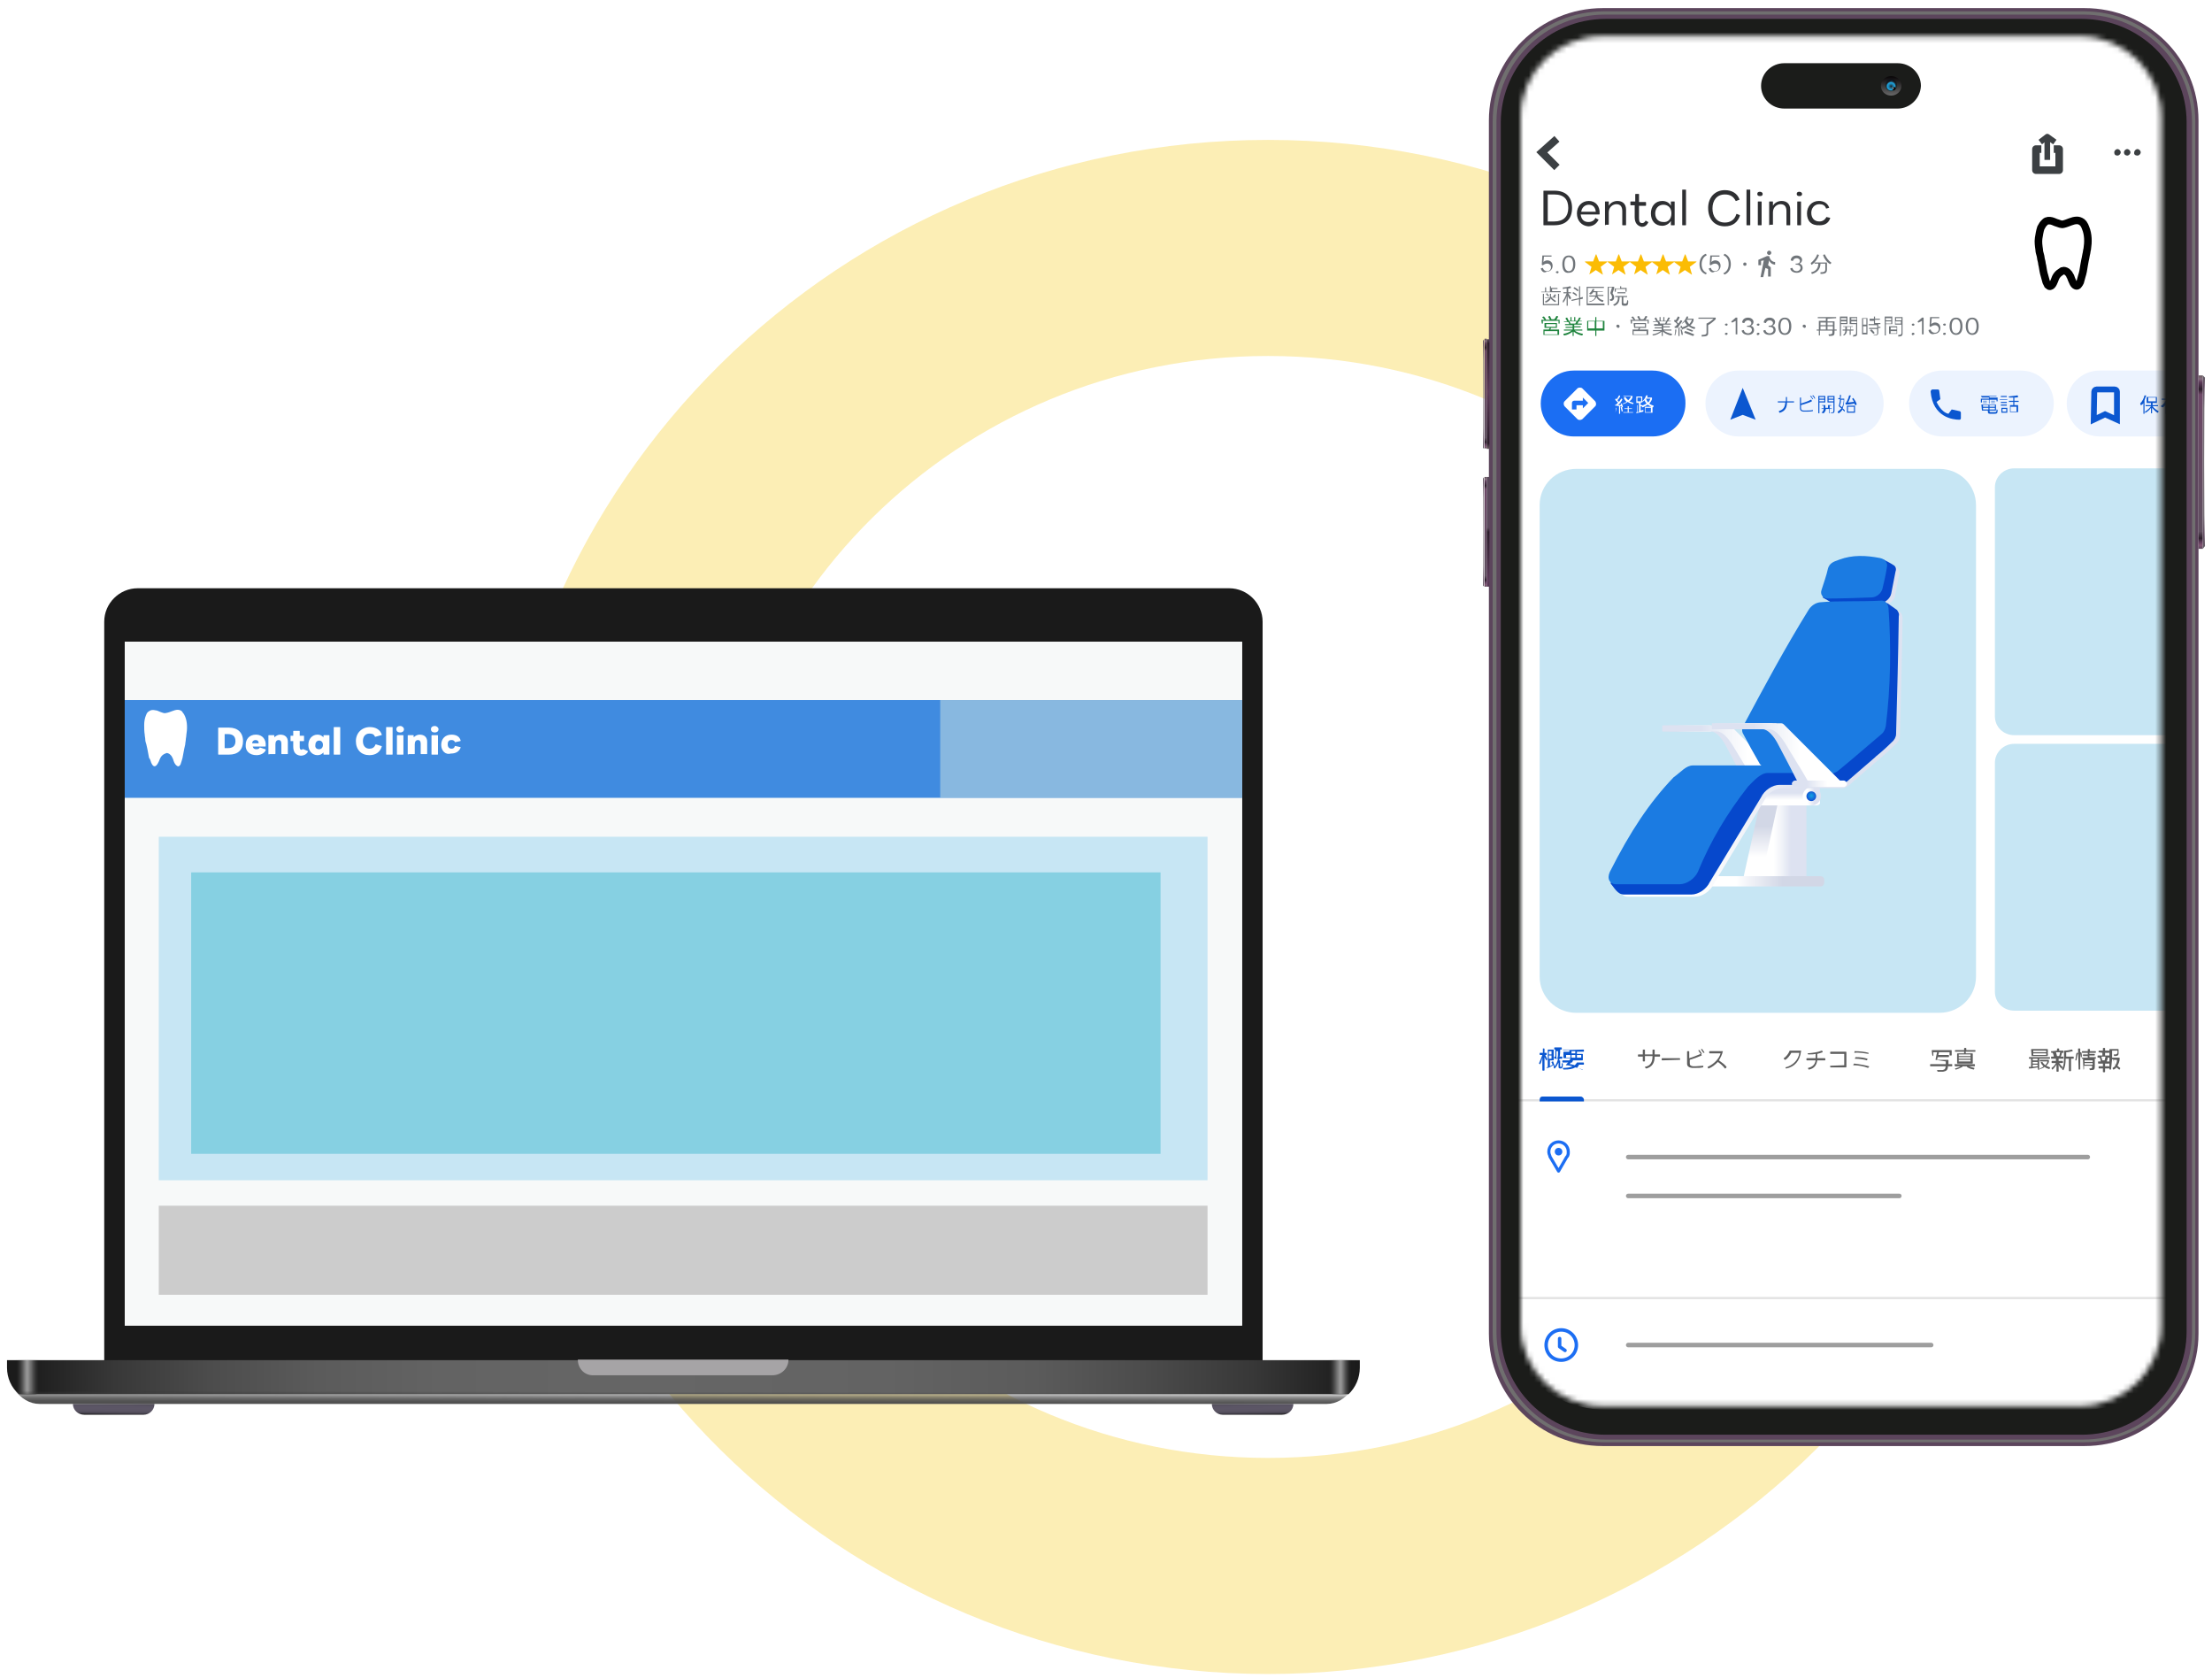 <?xml version="1.0" encoding="utf-8"?>
<!-- Generator: Adobe Illustrator 27.6.1, SVG Export Plug-In . SVG Version: 6.00 Build 0)  -->
<svg version="1.1" id="レイヤー_1" xmlns="http://www.w3.org/2000/svg" xmlns:xlink="http://www.w3.org/1999/xlink" x="0px"
	 y="0px" viewBox="0 0 409.6 310.6" style="enable-background:new 0 0 409.6 310.6;" xml:space="preserve">
<style type="text/css">
	.st0{fill:none;stroke:#FCEEB5;stroke-width:40;stroke-miterlimit:10;}
	.st1{fill:#1A1A1A;}
	.st2{fill:#FFFFFF;}
	.st3{fill:#F7F9F9;}
	.st4{fill:url(#SVGID_1_);}
	.st5{fill:#A6A4A6;}
	.st6{fill:url(#SVGID_00000142165559671659861040000001002678344674114477_);}
	.st7{fill:url(#SVGID_00000062161360478624237430000000150318949539377040_);}
	.st8{fill:url(#SVGID_00000016034465407762293260000013130740298938557369_);}
	.st9{fill:url(#SVGID_00000070823519492545042190000014569778818382083993_);}
	.st10{fill:url(#SVGID_00000160872037438589527560000016277464923400776837_);}
	.st11{opacity:0.8;fill:#136FD9;enable-background:new    ;}
	.st12{opacity:0.6;fill:#B8D5E0;enable-background:new    ;}
	.st13{fill:#C7E6F4;}
	.st14{fill:#CCCCCC;}
	.st15{fill:#86D0E2;}
	.st16{fill:#5C455C;}
	.st17{fill:#706F6F;}
	.st18{fill:#1B1C1A;}
	.st19{fill:url(#SVGID_00000010312133974737290460000008968904483856244618_);}
	.st20{fill:url(#SVGID_00000017509491006966653700000012060890185134750878_);}
	.st21{fill:url(#SVGID_00000065038347262968380690000012312421084929479336_);}
	.st22{fill:url(#SVGID_00000092438583003401424950000000146610214863211963_);}
	.st23{fill:url(#SVGID_00000091006304519132412780000002349331673465876619_);}
	.st24{fill:url(#SVGID_00000014596115609621741930000009929632149011563176_);}
	.st25{fill:url(#SVGID_00000103946492054790393590000012056909968298059939_);}
	.st26{fill:url(#SVGID_00000049911279660881740050000007259348273309740928_);}
	.st27{fill:#FFFFFF;filter:url(#Adobe_OpacityMaskFilter);}
	.st28{mask:url(#mask0_3040_11_00000036249789748677962550000000420248433889338792_);}
	.st29{fill:url(#SVGID_00000110441981668327695540000000728792223818623148_);}
	.st30{fill:url(#SVGID_00000122721880703291528160000017118132631285131928_);}
	.st31{fill:url(#SVGID_00000171711004372271451310000010696850402104575644_);}
	.st32{fill:url(#SVGID_00000082333126447311819870000008828121540800362397_);}
	.st33{fill:url(#SVGID_00000004546431123373885170000014744592723236980137_);}
	.st34{fill:url(#SVGID_00000119114696157331393160000012943678549366326669_);}
	.st35{fill:url(#SVGID_00000099661087746269691760000007233476927797249934_);}
	.st36{fill:url(#SVGID_00000090257770497170855530000008554866181727842237_);}
	.st37{fill:url(#SVGID_00000117664596695811714540000016862402107469727661_);}
	.st38{fill:url(#SVGID_00000093161750484313409210000002812900384842767025_);}
	.st39{fill:url(#SVGID_00000109019018806457396420000013288477138694800545_);}
	.st40{fill:url(#SVGID_00000080202062543304863050000000801316817237820585_);}
	.st41{fill:#0648CC;}
	.st42{fill:#1B7BE2;}
	.st43{fill:url(#SVGID_00000042695154918178366310000011559850394589118609_);}
	.st44{fill:url(#SVGID_00000089555268412713664250000017908120799810490508_);}
	.st45{fill:url(#SVGID_00000088832433988098349970000001775774869800227477_);}
	.st46{fill:url(#SVGID_00000175289693046573750050000003823340679243636890_);}
	.st47{fill:none;stroke:#3C4043;stroke-width:1.4;stroke-linejoin:round;}
	.st48{fill:none;stroke:#3C4043;stroke-width:1.05;stroke-linejoin:round;}
	.st49{fill:#3C4043;}
	.st50{fill:none;stroke:#3C4043;stroke-width:1.4;stroke-miterlimit:10;}
	.st51{fill:#70757A;}
	.st52{fill:#FBBC04;}
	.st53{fill:#1F843E;}
	.st54{fill:#ECF3FE;}
	.st55{fill:#1B6EF3;}
	.st56{fill:#0B57D0;}
	.st57{fill:none;stroke:#1B6EF3;stroke-width:0.84;stroke-linejoin:round;}
	.st58{fill:none;stroke:#0B57D0;stroke-width:1.08;stroke-miterlimit:10;}
	.st59{fill:none;stroke:#1C6EF3;stroke-width:0.57;stroke-linecap:round;stroke-linejoin:round;}
	.st60{fill:#1C6EF3;}
	.st61{fill:none;stroke:#1C6EF3;stroke-width:0.64;stroke-miterlimit:10;}
	.st62{fill:none;stroke:#1C6EF3;stroke-width:0.64;stroke-linecap:round;stroke-linejoin:round;}
	.st63{fill:#5E5E5E;}
	.st64{fill:none;stroke:#E3E3E3;stroke-width:0.42;stroke-linecap:round;stroke-linejoin:round;}
	.st65{fill:#FFFFFF;stroke:#000000;stroke-width:1.4;stroke-miterlimit:10;}
	.st66{fill:#2E2F32;}
	.st67{fill:url(#SVGID_00000008132314134672450300000007058062964606624135_);}
	.st68{fill:url(#SVGID_00000063600852071514003200000003379502729518214808_);}
	.st69{fill:url(#SVGID_00000050646014114990478860000005270907144021189525_);}
	.st70{fill:url(#SVGID_00000178179019775006928290000014083975047579592371_);}
	.st71{fill:url(#SVGID_00000110450446746203173820000014531048548859115154_);}
	.st72{fill:none;stroke:#9E9E9E;stroke-width:0.84;stroke-linecap:round;stroke-linejoin:round;}
</style>
<path class="st0" d="M234.8,289.9c68.2,0,123.5-54.6,123.5-122s-55.3-122-123.5-122s-123.5,54.6-123.5,122S166.6,289.9,234.8,289.9z
	"/>
<path class="st1" d="M25.5,108.9h202.1c3.4,0,6.2,2.8,6.2,6.2v140.3H19.3V115.1C19.3,111.7,22.1,108.9,25.5,108.9z"/>
<path class="st2" d="M230,118.8H23.1v126.6H230V118.8z"/>
<path class="st3" d="M230,118.8H23.1v126.6H230V118.8z"/>
<linearGradient id="SVGID_1_" gradientUnits="userSpaceOnUse" x1="1.259" y1="88.878" x2="251.81" y2="88.878" gradientTransform="matrix(1 0 0 -1 0 343.8)">
	<stop  offset="0" style="stop-color:#1A1A1A"/>
	<stop  offset="2.000000e-02" style="stop-color:#1E1E1E"/>
	<stop  offset="8.000000e-02" style="stop-color:#383838"/>
	<stop  offset="0.15" style="stop-color:#4C4C4C"/>
	<stop  offset="0.23" style="stop-color:#5B5B5B"/>
	<stop  offset="0.32" style="stop-color:#636363"/>
	<stop  offset="0.48" style="stop-color:#666666"/>
	<stop  offset="0.65" style="stop-color:#636363"/>
	<stop  offset="0.76" style="stop-color:#5B5B5B"/>
	<stop  offset="0.84" style="stop-color:#4C4C4C"/>
	<stop  offset="0.92" style="stop-color:#383838"/>
	<stop  offset="0.99" style="stop-color:#1E1E1E"/>
	<stop  offset="1" style="stop-color:#1A1A1A"/>
</linearGradient>
<path class="st4" d="M251.8,253.2v-1.4H1.3v1.4c0,1.9,0.8,3.7,2.2,4.9h246.2C251,256.9,251.8,255.1,251.8,253.2L251.8,253.2z"/>
<path class="st5" d="M107,251.7h39c0,1.6-1.3,2.9-3,2.9h-33C108.3,254.7,107,253.4,107,251.7L107,251.7z"/>
<linearGradient id="SVGID_00000145737568230405793710000002480154876249120934_" gradientUnits="userSpaceOnUse" x1="2.875" y1="88.837" x2="7.394" y2="88.837" gradientTransform="matrix(1 0 0 -1 0 343.8)">
	<stop  offset="0" style="stop-color:#1A1A1A;stop-opacity:0"/>
	<stop  offset="7.000000e-02" style="stop-color:#2F2F2F;stop-opacity:0.17"/>
	<stop  offset="0.21" style="stop-color:#5C5C5C;stop-opacity:0.52"/>
	<stop  offset="0.33" style="stop-color:#7D7D7D;stop-opacity:0.78"/>
	<stop  offset="0.42" style="stop-color:#919191;stop-opacity:0.94"/>
	<stop  offset="0.48" style="stop-color:#999999"/>
	<stop  offset="0.54" style="stop-color:#919191;stop-opacity:0.94"/>
	<stop  offset="0.65" style="stop-color:#7D7D7D;stop-opacity:0.78"/>
	<stop  offset="0.78" style="stop-color:#5C5C5C;stop-opacity:0.52"/>
	<stop  offset="0.93" style="stop-color:#2F2F2F;stop-opacity:0.17"/>
	<stop  offset="1" style="stop-color:#1A1A1A;stop-opacity:0"/>
</linearGradient>
<path style="fill:url(#SVGID_00000145737568230405793710000002480154876249120934_);" d="M2.9,251.8h4.5v5.4c0,0.5-0.4,1-1,1H3.9
	c-0.6,0-1-0.4-1-1L2.9,251.8L2.9,251.8z"/>
<linearGradient id="SVGID_00000024705800354390486820000011834131077782979723_" gradientUnits="userSpaceOnUse" x1="21.032" y1="84.158" x2="21.007" y2="81.874" gradientTransform="matrix(1 0 0 -1 0 343.8)">
	<stop  offset="0" style="stop-color:#1A1A1A"/>
	<stop  offset="3.000000e-02" style="stop-color:#28272A"/>
	<stop  offset="7.000000e-02" style="stop-color:#3B3840"/>
	<stop  offset="0.12" style="stop-color:#4A4551"/>
	<stop  offset="0.18" style="stop-color:#544F5D"/>
	<stop  offset="0.26" style="stop-color:#5A5464"/>
	<stop  offset="0.48" style="stop-color:#5C5666"/>
	<stop  offset="0.69" style="stop-color:#5A5463"/>
	<stop  offset="0.79" style="stop-color:#534E5C"/>
	<stop  offset="0.86" style="stop-color:#48444F"/>
	<stop  offset="0.92" style="stop-color:#38353D"/>
	<stop  offset="0.98" style="stop-color:#242326"/>
	<stop  offset="1" style="stop-color:#1A1A1A"/>
</linearGradient>
<path style="fill:url(#SVGID_00000024705800354390486820000011834131077782979723_);" d="M13.5,259.9h15.1c0,1.1-0.9,2-2,2h-11
	C14.4,261.9,13.5,261,13.5,259.9z"/>
<linearGradient id="SVGID_00000039094202655973914440000014980874857132441742_" gradientUnits="userSpaceOnUse" x1="250.351" y1="88.889" x2="245.894" y2="88.889" gradientTransform="matrix(1 0 0 -1 0 343.8)">
	<stop  offset="0" style="stop-color:#1A1A1A;stop-opacity:0"/>
	<stop  offset="7.000000e-02" style="stop-color:#2F2F2F;stop-opacity:0.17"/>
	<stop  offset="0.21" style="stop-color:#5C5C5C;stop-opacity:0.52"/>
	<stop  offset="0.33" style="stop-color:#7D7D7D;stop-opacity:0.78"/>
	<stop  offset="0.42" style="stop-color:#919191;stop-opacity:0.94"/>
	<stop  offset="0.48" style="stop-color:#999999"/>
	<stop  offset="0.54" style="stop-color:#919191;stop-opacity:0.94"/>
	<stop  offset="0.65" style="stop-color:#7D7D7D;stop-opacity:0.78"/>
	<stop  offset="0.78" style="stop-color:#5C5C5C;stop-opacity:0.52"/>
	<stop  offset="0.93" style="stop-color:#2F2F2F;stop-opacity:0.17"/>
	<stop  offset="1" style="stop-color:#1A1A1A;stop-opacity:0"/>
</linearGradient>
<path style="fill:url(#SVGID_00000039094202655973914440000014980874857132441742_);" d="M249.3,258.1h-2.4c-0.6,0-1-0.4-1-1v-5.3
	h4.5v5.3C250.3,257.6,249.9,258.1,249.3,258.1z"/>
<linearGradient id="SVGID_00000083061536154325061410000017967212772488884880_" gradientUnits="userSpaceOnUse" x1="231.907" y1="84.158" x2="231.932" y2="81.874" gradientTransform="matrix(1 0 0 -1 0 343.8)">
	<stop  offset="0" style="stop-color:#1A1A1A"/>
	<stop  offset="3.000000e-02" style="stop-color:#28272A"/>
	<stop  offset="7.000000e-02" style="stop-color:#3B3840"/>
	<stop  offset="0.12" style="stop-color:#4A4551"/>
	<stop  offset="0.18" style="stop-color:#544F5D"/>
	<stop  offset="0.26" style="stop-color:#5A5464"/>
	<stop  offset="0.48" style="stop-color:#5C5666"/>
	<stop  offset="0.69" style="stop-color:#5A5463"/>
	<stop  offset="0.79" style="stop-color:#534E5C"/>
	<stop  offset="0.86" style="stop-color:#48444F"/>
	<stop  offset="0.92" style="stop-color:#38353D"/>
	<stop  offset="0.98" style="stop-color:#242326"/>
	<stop  offset="1" style="stop-color:#1A1A1A"/>
</linearGradient>
<path style="fill:url(#SVGID_00000083061536154325061410000017967212772488884880_);" d="M237.4,261.9h-11c-1.1,0-2-0.9-2-2h15.1
	C239.5,261,238.6,261.9,237.4,261.9z"/>
<linearGradient id="SVGID_00000137841484981307344370000007888323534176843960_" gradientUnits="userSpaceOnUse" x1="126.516" y1="86.132" x2="126.511" y2="83.491" gradientTransform="matrix(1 0 0 -1 0 343.8)">
	<stop  offset="0" style="stop-color:#333333;stop-opacity:0"/>
	<stop  offset="0.12" style="stop-color:#3A3A3A;stop-opacity:0.27"/>
	<stop  offset="0.31" style="stop-color:#424242;stop-opacity:0.59"/>
	<stop  offset="0.51" style="stop-color:#484848;stop-opacity:0.82"/>
	<stop  offset="0.72" style="stop-color:#4B4B4B;stop-opacity:0.96"/>
	<stop  offset="0.96" style="stop-color:#4D4D4D"/>
</linearGradient>
<path style="fill:url(#SVGID_00000137841484981307344370000007888323534176843960_);" d="M2.7,257.3c1.2,1.6,2.8,2.6,4.6,2.6h238.4
	c1.8,0,3.4-1,4.6-2.6H2.7z"/>
<path class="st11" d="M230,129.6H23.1v18.1H230V129.6z"/>
<path class="st12" d="M230,129.6h-55.9v18.1H230V129.6z"/>
<path class="st13" d="M223.6,154.9H29.4v63.6h194.2V154.9z"/>
<path class="st14" d="M223.6,223.2H29.4v16.5h194.2V223.2z"/>
<path class="st15" d="M214.8,161.5H35.4v52.1h179.5V161.5z"/>
<path class="st2" d="M28,141.2c0.1,0.2,0.2,0.4,0.3,0.5c0.5,0.5,0.9-0.3,1.1-0.7c0.3-0.8,0.5-1.2,1.2-1.5c0.1,0,0.2-0.1,0.2-0.1
	c0.5,0,0.9,0.4,1.1,0.8c0,0.1,0,0.1,0.1,0.2c0.1,0.3,0.2,0.7,0.4,1c0.2,0.3,0.6,0.7,0.9,0.3c0.1-0.1,0.2-0.3,0.2-0.4
	c0.1-0.3,0.2-0.6,0.3-1c0.1-0.5,0.2-1.1,0.3-1.6c0.1-0.3,0.1-0.6,0.2-0.9c0-0.3,0.1-0.6,0.1-0.8c0-0.3,0.1-0.6,0.1-0.9
	c0.2-1.2,0.2-2.4-0.2-3.4c-0.1-0.2-0.2-0.5-0.4-0.7c-0.1-0.1-0.1-0.2-0.2-0.3c-0.2-0.2-0.5-0.3-0.8-0.3c-0.7,0-1.4,0.5-2.2,0.6
	c-0.3,0.1-0.7-0.1-1-0.2c-0.3-0.1-0.6-0.3-0.9-0.3c-0.4-0.1-0.8-0.1-1.1,0.1c-0.1,0.1-0.2,0.1-0.3,0.2c-0.2,0.2-0.3,0.4-0.4,0.7
	c-0.2,0.5-0.3,1.1-0.3,1.7c0,0.6,0,1.2,0.1,1.8c0,0.3,0.1,0.6,0.1,0.9s0.1,0.6,0.2,0.9c0.1,0.3,0.1,0.6,0.2,0.9
	c0.1,0.5,0.2,1.1,0.3,1.6C27.8,140.5,27.9,140.9,28,141.2L28,141.2z"/>
<path class="st2" d="M40.4,139.6v-4.8c0-0.1,0-0.1,0.1-0.1h1.9c1.6,0,2.6,0.9,2.6,2.5s-0.9,2.5-2.6,2.5h-1.9
	C40.4,139.7,40.4,139.7,40.4,139.6L40.4,139.6z M43.6,137.2c0-0.9-0.5-1.3-1.4-1.3h-0.6v2.6h0.6C43.1,138.5,43.6,138.1,43.6,137.2z"
	/>
<path class="st2" d="M45.5,137.9c0-1.1,0.7-1.9,1.9-1.9s1.9,0.9,1.8,2.1c0,0.1,0,0.1-0.1,0.1h-2.3c0.1,0.4,0.3,0.5,0.7,0.5
	c0.3,0,0.5-0.1,0.6-0.3c0,0,0.1-0.1,0.1,0l0.9,0.3c0,0,0.1,0,0.1,0.1c0,0,0,0,0,0.1c-0.3,0.6-1,0.9-1.7,0.9
	C46.2,139.8,45.4,139,45.5,137.9L45.5,137.9z M47.3,137c-0.3,0-0.6,0.2-0.6,0.6h1.2C47.9,137.2,47.7,137,47.3,137z"/>
<path class="st2" d="M49.7,139.6v-3.4c0-0.1,0-0.1,0.1-0.1h0.9c0.1,0,0.1,0,0.1,0.1l0,0.3c0.3-0.3,0.7-0.5,1.1-0.5
	c0.9,0,1.4,0.5,1.4,1.3v2.2c0,0.1,0,0.1-0.1,0.1h-1c-0.1,0-0.1,0-0.1-0.1v-1.8c0-0.5-0.2-0.7-0.5-0.7c-0.4,0-0.6,0.3-0.6,0.8v1.7
	c0,0.1,0,0.1-0.1,0.1h-1C49.8,139.7,49.8,139.7,49.7,139.6L49.7,139.6z"/>
<path class="st2" d="M54.3,138.2v-1h-0.4c-0.1,0-0.1,0-0.1-0.1v-0.8c0-0.1,0-0.1,0.1-0.1h0.4v-0.8c0-0.1,0-0.1,0.1-0.1h1
	c0.1,0,0.1,0,0.1,0.1v0.8h0.7c0.1,0,0.1,0,0.1,0.1v0.8c0,0.1,0,0.1-0.1,0.1h-0.7v1.1c0,0.3,0.1,0.5,0.3,0.5c0.1,0,0.1,0,0.2-0.1
	c0,0,0,0,0.1,0c0,0,0,0,0.1,0l0.7,0.3c0,0,0.1,0,0.1,0.1c0,0,0,0,0,0.1c-0.3,0.5-0.8,0.7-1.3,0.7C54.7,139.8,54.3,139.2,54.3,138.2
	L54.3,138.2z"/>
<path class="st2" d="M57.1,137.9c0-1.1,0.7-1.9,1.7-1.9c0.5,0,0.8,0.2,1.1,0.5l0-0.3c0-0.1,0-0.1,0.1-0.1h0.9c0.1,0,0.1,0,0.1,0.1
	v3.4c0,0.1,0,0.1-0.1,0.1H60c-0.1,0-0.1,0-0.1-0.1l0-0.3c-0.3,0.3-0.6,0.5-1.1,0.5C57.8,139.8,57.1,139,57.1,137.9L57.1,137.9z
	 M59.1,138.7c0.4,0,0.7-0.3,0.7-0.8c0-0.5-0.3-0.8-0.7-0.8c-0.4,0-0.7,0.3-0.7,0.8C58.3,138.4,58.6,138.7,59.1,138.7z"/>
<path class="st2" d="M61.8,139.6v-4.9c0-0.1,0-0.1,0.1-0.1h1c0.1,0,0.1,0,0.1,0.1v4.9c0,0.1,0,0.1-0.1,0.1h-1
	C61.8,139.7,61.8,139.7,61.8,139.6z"/>
<path class="st2" d="M65.9,137.2c0-1.5,1.1-2.6,2.6-2.6c1.1,0,1.9,0.5,2.2,1.4c0,0,0,0,0,0c0,0,0,0.1-0.1,0.1l-1.1,0.3c0,0,0,0,0,0
	c0,0-0.1,0-0.1-0.1c-0.2-0.4-0.5-0.5-1-0.5c-0.7,0-1.2,0.5-1.2,1.4s0.5,1.4,1.2,1.4c0.5,0,0.9-0.2,1.1-0.7c0-0.1,0.1-0.1,0.1-0.1
	l1,0.3c0.1,0,0.1,0.1,0.1,0.1c-0.3,1-1.1,1.6-2.3,1.6C66.9,139.8,65.9,138.8,65.9,137.2L65.9,137.2z"/>
<path class="st2" d="M71.5,139.6v-4.9c0-0.1,0-0.1,0.1-0.1h1c0.1,0,0.1,0,0.1,0.1v4.9c0,0.1,0,0.1-0.1,0.1h-1
	C71.5,139.7,71.5,139.7,71.5,139.6z"/>
<path class="st2" d="M73.4,135c0-0.4,0.3-0.6,0.7-0.6c0.4,0,0.7,0.3,0.7,0.6c0,0.4-0.3,0.6-0.7,0.6C73.7,135.6,73.4,135.4,73.4,135z
	 M73.6,136.1h1c0.1,0,0.1,0,0.1,0.1v3.4c0,0.1,0,0.1-0.1,0.1h-1c-0.1,0-0.1,0-0.1-0.1v-3.4C73.5,136.2,73.5,136.1,73.6,136.1z"/>
<path class="st2" d="M75.5,139.6v-3.4c0-0.1,0-0.1,0.1-0.1h0.9c0.1,0,0.1,0,0.1,0.1l0,0.3c0.3-0.3,0.7-0.5,1.1-0.5
	c0.9,0,1.4,0.5,1.4,1.3v2.2c0,0.1,0,0.1-0.1,0.1h-1c-0.1,0-0.1,0-0.1-0.1v-1.8c0-0.5-0.2-0.7-0.5-0.7c-0.4,0-0.6,0.3-0.6,0.8v1.7
	c0,0.1,0,0.1-0.1,0.1h-1C75.6,139.7,75.5,139.7,75.5,139.6L75.5,139.6z"/>
<path class="st2" d="M79.8,135c0-0.4,0.3-0.6,0.7-0.6c0.4,0,0.7,0.3,0.7,0.6c0,0.4-0.3,0.6-0.7,0.6C80.1,135.6,79.8,135.4,79.8,135z
	 M80,136.1h1c0.1,0,0.1,0,0.1,0.1v3.4c0,0.1,0,0.1-0.1,0.1h-1c-0.1,0-0.1,0-0.1-0.1v-3.4C79.9,136.2,79.9,136.1,80,136.1z"/>
<path class="st2" d="M81.7,137.9c0-1.1,0.7-1.9,1.9-1.9c0.8,0,1.5,0.3,1.7,1.1c0,0,0,0,0,0c0,0,0,0.1-0.1,0.1l-0.9,0.2c0,0,0,0,0,0
	c0,0-0.1,0-0.1-0.1c-0.1-0.2-0.3-0.3-0.6-0.3c-0.5,0-0.7,0.3-0.7,0.8c0,0.4,0.2,0.8,0.7,0.8c0.3,0,0.5-0.1,0.6-0.4
	c0-0.1,0.1-0.1,0.1-0.1l0.9,0.2c0,0,0.1,0,0.1,0.1c0,0,0,0,0,0c-0.3,0.8-1,1.1-1.8,1.1C82.5,139.8,81.7,139,81.7,137.9z"/>
<path class="st16" d="M386,1.5h-89.2c-11.6,0-21.1,9.3-21.1,20.8v224.6c0,11.5,9.4,20.8,21.1,20.8H386c11.6,0,21.1-9.3,21.1-20.8
	V22.3C407.1,10.8,397.7,1.5,386,1.5z"/>
<g>
	<path class="st17" d="M385.9,2.1H297c-11.4,0-20.6,9.1-20.6,20.3v224.3c0,11.2,9.2,20.3,20.6,20.3h88.9c11.4,0,20.6-9.1,20.6-20.3
		V22.4C406.5,11.2,397.3,2.1,385.9,2.1L385.9,2.1z M405.9,246.6c0,11-9,19.9-20.1,19.9h-88.6c-11.1,0-20.1-8.9-20.1-19.9v-224
		c0-11,9-19.9,20.1-19.9h88.6c11.1,0,20.1,8.9,20.1,19.9V246.6z"/>
</g>
<path class="st18" d="M297.3,3.5h88.2c10.7,0,19.4,8.6,19.4,19.1v223.9c0,10.6-8.7,19.1-19.4,19.1h-88.2c-10.7,0-19.4-8.6-19.4-19.1
	V22.6C278,12.1,286.7,3.5,297.3,3.5z"/>
<linearGradient id="SVGID_00000017513396278915599920000002277814760553896088_" gradientUnits="userSpaceOnUse" x1="407.489" y1="274.299" x2="407.489" y2="242.214" gradientTransform="matrix(1 0 0 -1 0 343.8)">
	<stop  offset="0" style="stop-color:#67585E"/>
	<stop  offset="2.000000e-02" style="stop-color:#856C7E"/>
	<stop  offset="4.000000e-02" style="stop-color:#5C3A59"/>
	<stop  offset="8.000000e-02" style="stop-color:#2A1C29"/>
	<stop  offset="0.11" style="stop-color:#6D4867"/>
	<stop  offset="0.9" style="stop-color:#5F4F5F"/>
	<stop  offset="0.94" style="stop-color:#2A1C29"/>
	<stop  offset="0.96" style="stop-color:#5C3A59"/>
	<stop  offset="0.98" style="stop-color:#805472"/>
	<stop  offset="1" style="stop-color:#5A495B"/>
</linearGradient>
<path style="fill:url(#SVGID_00000017513396278915599920000002277814760553896088_);" d="M407.9,69.5h-0.8v32.1h0.8V69.5z"/>
<linearGradient id="SVGID_00000152241845561946929130000007521193060641159315_" gradientUnits="userSpaceOnUse" x1="408.067" y1="274.292" x2="408.067" y2="242.214" gradientTransform="matrix(1 0 0 -1 0 343.8)">
	<stop  offset="0" style="stop-color:#665F67"/>
	<stop  offset="6.000000e-02" style="stop-color:#634D62"/>
	<stop  offset="0.19" style="stop-color:#776E76"/>
	<stop  offset="0.81" style="stop-color:#776E76"/>
	<stop  offset="0.92" style="stop-color:#634D62"/>
	<stop  offset="1" style="stop-color:#665F67"/>
</linearGradient>
<path style="fill:url(#SVGID_00000152241845561946929130000007521193060641159315_);" d="M407.9,101.6V69.5l0.4,0.4
	c-0.2,3.4-0.2,27.8,0,31.2L407.9,101.6L407.9,101.6z"/>
<linearGradient id="SVGID_00000083791423857856818200000000696494780551532219_" gradientUnits="userSpaceOnUse" x1="275.069" y1="281.055" x2="275.069" y2="260.733" gradientTransform="matrix(1 0 0 -1 0 343.8)">
	<stop  offset="0" style="stop-color:#67585E"/>
	<stop  offset="2.000000e-02" style="stop-color:#856C7E"/>
	<stop  offset="4.000000e-02" style="stop-color:#5C3A59"/>
	<stop  offset="8.000000e-02" style="stop-color:#2C1D2B"/>
	<stop  offset="0.11" style="stop-color:#6D4867"/>
	<stop  offset="0.9" style="stop-color:#5F4F5F"/>
	<stop  offset="0.94" style="stop-color:#2C1D2B"/>
	<stop  offset="0.96" style="stop-color:#5C3A59"/>
	<stop  offset="0.98" style="stop-color:#805472"/>
	<stop  offset="1" style="stop-color:#5A495B"/>
</linearGradient>
<path style="fill:url(#SVGID_00000083791423857856818200000000696494780551532219_);" d="M275.3,62.7h-0.4v20.3h0.4V62.7z"/>
<linearGradient id="SVGID_00000098931760952190960030000018389094241705538975_" gradientUnits="userSpaceOnUse" x1="274.741" y1="281.048" x2="274.741" y2="260.72" gradientTransform="matrix(1 0 0 -1 0 343.8)">
	<stop  offset="0" style="stop-color:#665F67"/>
	<stop  offset="6.000000e-02" style="stop-color:#634D62"/>
	<stop  offset="0.19" style="stop-color:#776E76"/>
	<stop  offset="0.81" style="stop-color:#776E76"/>
	<stop  offset="0.92" style="stop-color:#634D62"/>
	<stop  offset="1" style="stop-color:#665F67"/>
</linearGradient>
<path style="fill:url(#SVGID_00000098931760952190960030000018389094241705538975_);" d="M274.8,83.1V62.8l-0.2,0.3
	c0.1,2.2,0.1,17.6,0,19.8L274.8,83.1L274.8,83.1z"/>
<linearGradient id="SVGID_00000074411832722784287130000003958780039165435581_" gradientUnits="userSpaceOnUse" x1="275.525" y1="260.72" x2="275.525" y2="281.048" gradientTransform="matrix(1 0 0 -1 0 343.8)">
	<stop  offset="0" style="stop-color:#67585E"/>
	<stop  offset="5.000000e-02" style="stop-color:#2C1D2B"/>
	<stop  offset="0.52" style="stop-color:#5C3A59"/>
	<stop  offset="0.96" style="stop-color:#2C1D2B"/>
	<stop  offset="1" style="stop-color:#5A495B"/>
</linearGradient>
<path style="fill:url(#SVGID_00000074411832722784287130000003958780039165435581_);" d="M275.8,62.8h-0.5v20.3h0.5V62.8z"/>
<linearGradient id="SVGID_00000074417210512628407550000016742715232695303562_" gradientUnits="userSpaceOnUse" x1="275.069" y1="255.486" x2="275.069" y2="235.164" gradientTransform="matrix(1 0 0 -1 0 343.8)">
	<stop  offset="0" style="stop-color:#67585E"/>
	<stop  offset="2.000000e-02" style="stop-color:#856C7E"/>
	<stop  offset="4.000000e-02" style="stop-color:#5C3A59"/>
	<stop  offset="8.000000e-02" style="stop-color:#2C1D2B"/>
	<stop  offset="0.11" style="stop-color:#6D4867"/>
	<stop  offset="0.9" style="stop-color:#5F4F5F"/>
	<stop  offset="0.94" style="stop-color:#2C1D2B"/>
	<stop  offset="0.96" style="stop-color:#5C3A59"/>
	<stop  offset="0.98" style="stop-color:#805472"/>
	<stop  offset="1" style="stop-color:#5A495B"/>
</linearGradient>
<path style="fill:url(#SVGID_00000074417210512628407550000016742715232695303562_);" d="M275.3,88.3h-0.4v20.3h0.4V88.3z"/>
<linearGradient id="SVGID_00000096046117004123611450000006137079681977688757_" gradientUnits="userSpaceOnUse" x1="274.741" y1="255.479" x2="274.741" y2="235.15" gradientTransform="matrix(1 0 0 -1 0 343.8)">
	<stop  offset="0" style="stop-color:#665F67"/>
	<stop  offset="6.000000e-02" style="stop-color:#634D62"/>
	<stop  offset="0.19" style="stop-color:#776E76"/>
	<stop  offset="0.81" style="stop-color:#776E76"/>
	<stop  offset="0.92" style="stop-color:#634D62"/>
	<stop  offset="1" style="stop-color:#665F67"/>
</linearGradient>
<path style="fill:url(#SVGID_00000096046117004123611450000006137079681977688757_);" d="M274.8,108.6V88.3l-0.2,0.3
	c0.1,2.2,0.1,17.6,0,19.8L274.8,108.6L274.8,108.6z"/>
<linearGradient id="SVGID_00000024682617459863919600000016596684193108226181_" gradientUnits="userSpaceOnUse" x1="274.892" y1="225.807" x2="275.551" y2="246.13" gradientTransform="matrix(1 0 0 -1 0 343.8)">
	<stop  offset="0" style="stop-color:#67585E"/>
	<stop  offset="5.000000e-02" style="stop-color:#2C1D2B"/>
	<stop  offset="0.52" style="stop-color:#5C3A59"/>
	<stop  offset="0.96" style="stop-color:#2C1D2B"/>
	<stop  offset="1" style="stop-color:#5A495B"/>
</linearGradient>
<path style="fill:url(#SVGID_00000024682617459863919600000016596684193108226181_);" d="M275.8,88.3h-0.5v20.3h0.5V88.3z"/>
<defs>
	<filter id="Adobe_OpacityMaskFilter" filterUnits="userSpaceOnUse" x="275.6" y="3.5" width="139.6" height="257.5">
		<feColorMatrix  type="matrix" values="1 0 0 0 0  0 1 0 0 0  0 0 1 0 0  0 0 0 1 0"/>
	</filter>
</defs>
<mask maskUnits="userSpaceOnUse" x="275.6" y="3.5" width="139.6" height="257.5" id="mask0_3040_11_00000036249789748677962550000000420248433889338792_">
	<path class="st27" d="M374.8,6.7h10.3c8.3,0,15.1,6.7,15.1,14.9v223.8c0,8.2-6.8,14.9-15.1,14.9h-88.4c-8.3,0-15.1-6.7-15.1-14.9
		V21.6c0-8.2,6.8-14.9,15.1-14.9L374.8,6.7L374.8,6.7z"/>
</mask>
<g class="st28">
	<path class="st2" d="M297.5,3.5h88.2c10.7,0,19.4,8.4,19.4,18.8v219.9c0,10.4-8.7,18.8-19.4,18.8h-88.2c-10.7,0-19.4-8.4-19.4-18.8
		V22.3C278.1,11.9,286.8,3.5,297.5,3.5z"/>
	<path class="st13" d="M411.7,86.7H373c-2,0-3.6,1.6-3.6,3.5v42.4c0,2,1.6,3.5,3.6,3.5h38.7c2,0,3.6-1.6,3.6-3.5V90.2
		C415.3,88.2,413.7,86.7,411.7,86.7z"/>
	<path class="st13" d="M411.7,137.7H373c-2,0-3.6,1.6-3.6,3.5v42.4c0,2,1.6,3.5,3.6,3.5h38.7c2,0,3.6-1.6,3.6-3.5v-42.4
		C415.3,139.3,413.7,137.7,411.7,137.7z"/>
	<path class="st13" d="M359.1,86.8h-67.2c-3.8,0-6.8,3-6.8,6.7v87.3c0,3.7,3,6.7,6.8,6.7h67.2c3.8,0,6.8-3,6.8-6.7V93.5
		C365.9,89.8,362.9,86.8,359.1,86.8z"/>
	
		<linearGradient id="SVGID_00000003082636877665320450000009435662969898172552_" gradientUnits="userSpaceOnUse" x1="326.43" y1="185.173" x2="326.43" y2="190.875" gradientTransform="matrix(1 0 0 -1 0 343.8)">
		<stop  offset="0" style="stop-color:#FFFFFF"/>
		<stop  offset="0.22" style="stop-color:#F4F5F9"/>
		<stop  offset="1" style="stop-color:#D2D7E6"/>
	</linearGradient>
	<path style="fill:url(#SVGID_00000003082636877665320450000009435662969898172552_);" d="M326.9,162.6h-4.1l3.3-14.8h4.1
		L326.9,162.6z"/>
	
		<linearGradient id="SVGID_00000024708413104499372140000002398980386388715919_" gradientUnits="userSpaceOnUse" x1="328.404" y1="188.615" x2="331.6" y2="188.615" gradientTransform="matrix(1 0 0 -1 0 343.8)">
		<stop  offset="0" style="stop-color:#FFFFFF"/>
		<stop  offset="0.44" style="stop-color:#F2F4F9"/>
		<stop  offset="1" style="stop-color:#DDE2F1"/>
	</linearGradient>
	<path style="fill:url(#SVGID_00000024708413104499372140000002398980386388715919_);" d="M334.5,162.6h-8.3l3.2-14.8h5.1V162.6z"/>
	
		<linearGradient id="SVGID_00000103260642652662138800000011034314256294438563_" gradientUnits="userSpaceOnUse" x1="321.545" y1="180.664" x2="330.073" y2="180.664" gradientTransform="matrix(1 0 0 -1 0 343.8)">
		<stop  offset="0" style="stop-color:#FFFFFF"/>
		<stop  offset="0.22" style="stop-color:#F4F5F9"/>
		<stop  offset="1" style="stop-color:#D2D7E6"/>
	</linearGradient>
	<path style="fill:url(#SVGID_00000103260642652662138800000011034314256294438563_);" d="M337.1,162.2h-20.8
		c-0.4,0-0.7,0.3-0.7,0.7v0.5c0,0.4,0.3,0.7,0.7,0.7h20.8c0.4,0,0.7-0.3,0.7-0.7v-0.5C337.8,162.5,337.5,162.2,337.1,162.2z"/>
	
		<linearGradient id="SVGID_00000179630856903790400250000013294546132678216111_" gradientUnits="userSpaceOnUse" x1="325.282" y1="203.974" x2="333.871" y2="203.974" gradientTransform="matrix(1 0 0 -1 0 343.8)">
		<stop  offset="0" style="stop-color:#DDE2F1"/>
		<stop  offset="0.56" style="stop-color:#F2F4F9"/>
		<stop  offset="1" style="stop-color:#FFFFFF"/>
	</linearGradient>
	<path style="fill:url(#SVGID_00000179630856903790400250000013294546132678216111_);" d="M319.5,134.5c-0.1-0.2-0.3-0.2-0.5-0.2
		c0,0,0,0-0.1,0h-10.9l-0.1,1.1h5.3c2.7,0,1,0,3.6,0c1,0,2.1,1.4,2.7,2.5c0.7,1.3,1.3,2.5,2,3.8c0.6,1.2,1.3,2.5,1.9,3.7l6-0.2
		L319.5,134.5L319.5,134.5z"/>
	
		<linearGradient id="SVGID_00000027564356768044390350000010928590193958515877_" gradientUnits="userSpaceOnUse" x1="310.381" y1="208.991" x2="314.023" y2="208.991" gradientTransform="matrix(1 0 0 -1 0 343.8)">
		<stop  offset="0" style="stop-color:#DDE2F1"/>
		<stop  offset="0.56" style="stop-color:#F2F4F9"/>
		<stop  offset="1" style="stop-color:#FFFFFF"/>
	</linearGradient>
	<path style="fill:url(#SVGID_00000027564356768044390350000010928590193958515877_);" d="M316.6,134.3h-8.8v1.1h8.8
		c0.4,0,0.7-0.2,0.7-0.5v-0.1C317.3,134.5,317,134.3,316.6,134.3L316.6,134.3z"/>
	
		<linearGradient id="SVGID_00000011731309806008098340000002455036773922396318_" gradientUnits="userSpaceOnUse" x1="315.024" y1="203.974" x2="323.619" y2="203.974" gradientTransform="matrix(1 0 0 -1 0 343.8)">
		<stop  offset="0" style="stop-color:#DDE2F1"/>
		<stop  offset="0.56" style="stop-color:#F2F4F9"/>
		<stop  offset="1" style="stop-color:#FFFFFF"/>
	</linearGradient>
	<path style="fill:url(#SVGID_00000011731309806008098340000002455036773922396318_);" d="M320.6,134.5c-0.2-0.2-0.4-0.2-0.6-0.2
		c0,0,0,0-0.1,0H309v1.1c1.8,0-0.8,0,0.9,0c2.7,0,5.4,0,8,0c1.1,0,2.2,1.4,2.9,2.5c0.8,1.3,1.5,2.5,2.3,3.8c0.8,1.2,1.5,2.5,2.3,3.7
		l6-0.2L320.6,134.5L320.6,134.5z"/>
	
		<linearGradient id="SVGID_00000085215935855725186540000005730021823559378858_" gradientUnits="userSpaceOnUse" x1="324.903" y1="198.312" x2="328.789" y2="198.312" gradientTransform="matrix(1 0 0 -1 0 343.8)">
		<stop  offset="0" style="stop-color:#DDE2F1"/>
		<stop  offset="0.56" style="stop-color:#F2F4F9"/>
		<stop  offset="1" style="stop-color:#FFFFFF"/>
	</linearGradient>
	<path style="fill:url(#SVGID_00000085215935855725186540000005730021823559378858_);" d="M332.3,145.5c0,0.3-0.3,0.6-0.6,0.6h-9
		c-0.3,0-0.6-0.3-0.6-0.6c0-0.3,0.3-0.6,0.6-0.6h9C332.1,144.9,332.3,145.2,332.3,145.5z"/>
	
		<linearGradient id="SVGID_00000077325313180993445910000009774767508568840098_" gradientUnits="userSpaceOnUse" x1="326.941" y1="195.641" x2="326.941" y2="196.983" gradientTransform="matrix(1 0 0 -1 0 343.8)">
		<stop  offset="0" style="stop-color:#FFFFFF"/>
		<stop  offset="0.44" style="stop-color:#F2F4F9"/>
		<stop  offset="1" style="stop-color:#DDE2F1"/>
	</linearGradient>
	<path style="fill:url(#SVGID_00000077325313180993445910000009774767508568840098_);" d="M337,148.7c0,0.2-0.3,0.4-0.7,0.4h-18.7
		c-0.4,0-0.7-0.2-0.7-0.4V146c0-0.2,0.3-0.4,0.7-0.4h18.7c0.4,0,0.7,0.2,0.7,0.4V148.7z"/>
	
		<linearGradient id="SVGID_00000163038837225278003520000000664541972640448902_" gradientUnits="userSpaceOnUse" x1="334.648" y1="196.449" x2="335.972" y2="196.449" gradientTransform="matrix(1 0 0 -1 0 343.8)">
		<stop  offset="0" style="stop-color:#FFFFFF"/>
		<stop  offset="0.44" style="stop-color:#F2F4F9"/>
		<stop  offset="1" style="stop-color:#DDE2F1"/>
	</linearGradient>
	<path style="fill:url(#SVGID_00000163038837225278003520000000664541972640448902_);" d="M337.2,147.4c0,0.9-0.8,1.7-1.7,1.7
		s-1.7-0.8-1.7-1.7c0-0.9,0.8-1.7,1.7-1.7S337.2,146.4,337.2,147.4z"/>
	
		<radialGradient id="SVGID_00000183228730394667568770000017878998237583773829_" cx="78.786" cy="290.187" r="1" gradientTransform="matrix(0.878 0 0 -0.868 266.24 399.201)" gradientUnits="userSpaceOnUse">
		<stop  offset="0" style="stop-color:#149EE3"/>
		<stop  offset="0.24" style="stop-color:#1391E0"/>
		<stop  offset="0.67" style="stop-color:#1371D9"/>
		<stop  offset="1" style="stop-color:#1355D3"/>
	</radialGradient>
	<path style="fill:url(#SVGID_00000183228730394667568770000017878998237583773829_);" d="M336.3,147.4c0,0.5-0.4,0.9-0.9,0.9
		c-0.5,0-0.9-0.4-0.9-0.9c0-0.5,0.4-0.9,0.9-0.9C335.9,146.5,336.3,146.9,336.3,147.4z"/>
	
		<linearGradient id="SVGID_00000096747021715226668530000016903112541222691491_" gradientUnits="userSpaceOnUse" x1="313.199" y1="204.815" x2="333.708" y2="204.815" gradientTransform="matrix(1 0 0 -1 0 343.8)">
		<stop  offset="0" style="stop-color:#FFFFFF"/>
		<stop  offset="0.44" style="stop-color:#F2F4F9"/>
		<stop  offset="1" style="stop-color:#DDE2F1"/>
	</linearGradient>
	<path style="fill:url(#SVGID_00000096747021715226668530000016903112541222691491_);" d="M352.2,113.8c-0.1-0.2-0.2-0.4-0.4-0.5
		c-0.6-0.4-1.1-0.8-1.7-1.2c-0.2,0.4-0.4,0.7-0.6,1.1c-1.9,0.1-3.8,0.2-5.7,0.2c-0.1,0-0.2,0-0.4,0c-1.2,0-2.4,0-3.7,0
		c-0.8,0-1.7,0.6-2.1,1.4c-3.6,7.2-7.6,14.4-12,21.3c-0.3,0.5-0.4,1-0.2,1.5c1,1.9,2,3.7,3.1,5.6c0,0,0,0,0,0h-12.1
		c-1.3,0-2.8,1-3.4,2.3l-10.5,14.9l-3.6,3.5c0.7,0.8,1.3,2.1,2.5,2.1h12.5c1.3,0,2.8-1,3.4-2.3l9.5-15.7c0.6-1.3,2.1-2.1,3.4-2.1
		h6.9c0,0,0,0,0,0h4.2c0.4,0,1.1-0.5,1.5-0.9l5.1-4.4c0.1-0.1,0.2-0.2,0.2-0.2c1-0.8,2-1.7,2.9-2.6c0.5-0.4,0.8-1,0.8-1.5
		c0.2-7.3,0.4-14.6,0.5-21.8C352.3,114.2,352.2,114,352.2,113.8L352.2,113.8z"/>
	
		<linearGradient id="SVGID_00000103266827658094125990000001293961737807188140_" gradientUnits="userSpaceOnUse" x1="341.8" y1="235.444" x2="347.054" y2="235.634" gradientTransform="matrix(1 0 0 -1 0 343.8)">
		<stop  offset="0" style="stop-color:#FFFFFF"/>
		<stop  offset="0.44" style="stop-color:#F2F4F9"/>
		<stop  offset="1" style="stop-color:#DDE2F1"/>
	</linearGradient>
	<path style="fill:url(#SVGID_00000103266827658094125990000001293961737807188140_);" d="M351.2,105c-0.6-0.4-1.3-0.7-1.8-1.1
		c-0.2,0.4-0.3,0.7-0.5,1.1c-1.9,0.1-3.8,0.2-5.7,0.3c-0.9,0-1.8,0.7-2.1,1.6c-0.2,0.8-0.5,1.7-0.8,2.5c-0.2-0.1-0.5-0.2-0.7-0.3
		c-0.5,0.6-0.9,1.2-1.4,1.9c0.7,0.4,1.4,0.8,2,1.2c0.1,0,0.1,0.1,0.2,0.1c0,0,0,0,0,0c0.2,0.1,0.4,0.1,0.7,0.1
		c2.6,0,5.1-0.1,7.7-0.3c1-0.1,1.9-0.9,2.1-1.8c0.3-1.4,0.5-2.7,0.8-4.1C351.8,105.8,351.6,105.3,351.2,105L351.2,105z"/>
	<path class="st41" d="M351.5,113.3c-0.1-0.2-0.2-0.4-0.4-0.5c-0.6-0.4-1.1-0.8-1.7-1.2c-0.2,0.4-0.4,0.7-0.6,1.1
		c-1.9,0.1-3.8,0.2-5.7,0.2c-0.1,0-0.2,0-0.4,0c-1.2,0-2.4,0-3.7,0c-0.8,0-1.7,0.6-2.1,1.4c-3.6,7.2-7.6,14.4-12,21.4
		c-0.3,0.5-0.4,1-0.2,1.5c1,1.9,2,3.7,3.1,5.6c0,0,0,0,0,0h-12.1c-1.3,0-2.8,1-3.4,2.3l-10.5,14.9l-3.6,3.5c0.7,0.8,1.3,2.1,2.5,2.1
		h12.5c1.3,0,2.8-1,3.4-2.3l9.5-15.7c0.6-1.3,2.1-2.3,3.4-2.3h6.9c0,0,0,0,0,0h4.2c0.4,0,1.1-0.3,1.5-0.7l5.1-4.4
		c0.1-0.1,0.2-0.2,0.2-0.2c1-0.8,2-1.7,2.9-2.6c0.5-0.4,0.8-1,0.8-1.5c0.2-7.3,0.4-14.6,0.5-21.8
		C351.7,113.7,351.6,113.5,351.5,113.3z"/>
	<path class="st41" d="M350.6,104.6c-0.6-0.4-1.6-0.9-2-1.1c-0.2,0.4-0.2,0.7-0.4,1.1c-1.9,0.1-3.8,0.2-5.7,0.3
		c-0.9,0-1.8,0.7-2.1,1.6c-0.2,0.8-0.5,1.7-0.8,2.5c-0.2-0.1-0.5-0.2-0.7-0.3c-0.5,0.6-0.9,1.2-1.4,1.9c0.7,0.4,1.4,0.8,2,1.2
		c0.1,0,0.1,0.1,0.2,0.1c0,0,0,0,0,0c0.2,0.1,0.4,0.1,0.7,0.1c2.6,0,5.1-0.1,7.7-0.3c1-0.1,1.9-0.9,2.1-1.8c0.3-1.4,0.5-2.7,0.8-4.1
		C351.2,105.3,351,104.8,350.6,104.6L350.6,104.6z"/>
	<path class="st42" d="M348.6,108.9c-0.2,0.9-1.1,1.7-2.1,1.7c-2.7,0.1-5.4,0.2-8,0.2c-1,0-1.5-0.8-1.2-1.6c0.4-1.3,0.9-2.6,1.2-4
		c0.3-0.9,0.9-1.2,2.1-1.6c2.4-0.9,4.9-0.8,7.5-0.3c0.9,0.2,1.5,0.8,1.3,1.7C349.2,106.4,348.9,107.6,348.6,108.9L348.6,108.9z"/>
	<path class="st42" d="M348.2,111.2c-3.7,0.2-8,0-11.2,0.3c-0.8,0.1-1.6,0.6-2.1,1.4c-4.4,7.1-8.2,14.2-12,21.3
		c-0.3,0.5-0.4,1-0.2,1.5c1,1.9,2,3.7,3.1,5.6c0.2,0.4,0.7,0.7,1.3,0.7c2.8,0.1,5.6,0.2,8.3,0.2l-0.4,0.3c-0.5,0.4-0.5,0.7-0.1,0.7
		h4.2c0.4,0,1.1-0.3,1.5-0.7l2.4-2c1.8-1.5,3.6-3.1,5.4-4.6c0.5-0.4,0.7-1,0.8-1.5c0.9-7.3,1-14.6,0.5-21.8
		C349.6,111.7,349.1,111.1,348.2,111.2L348.2,111.2z"/>
	<path class="st42" d="M324.1,141.7h-10.6c-1.3,0-2.2,1.2-3.6,2.2c-4.5,4.7-8,10-11.8,17.5c-0.6,1.3,0,2.3,1.2,2.3H311
		c1.3,0,2.8-1,3.4-2.3c2.3-5.6,5.3-10.7,9.3-15.8c1-1,2.3-2.5,3.6-2.5h11.6l1.3-1.4H324.1L324.1,141.7z"/>
	
		<linearGradient id="SVGID_00000011712080150290789340000016951528379070888851_" gradientUnits="userSpaceOnUse" x1="334.925" y1="204.388" x2="343.521" y2="204.388" gradientTransform="matrix(1 0 0 -1 0 343.8)">
		<stop  offset="0" style="stop-color:#DDE2F1"/>
		<stop  offset="0.56" style="stop-color:#F2F4F9"/>
		<stop  offset="1" style="stop-color:#FFFFFF"/>
	</linearGradient>
	<path style="fill:url(#SVGID_00000011712080150290789340000016951528379070888851_);" d="M329.1,134.1c-0.1-0.2-0.3-0.2-0.5-0.2
		c0,0,0,0-0.1,0h-10.9l-0.1,1.1h5.3c2.7,0,1,0,3.6,0c1,0,2.1,1.4,2.7,2.5c0.7,1.3,1.3,2.5,2,3.8c0.6,1.2,1.3,2.5,1.9,3.7l6-0.2
		L329.1,134.1L329.1,134.1z"/>
	
		<linearGradient id="SVGID_00000111908637225352349180000014998089578647756717_" gradientUnits="userSpaceOnUse" x1="320.065" y1="209.405" x2="324.532" y2="209.405" gradientTransform="matrix(1 0 0 -1 0 343.8)">
		<stop  offset="0" style="stop-color:#DDE2F1"/>
		<stop  offset="0.56" style="stop-color:#F2F4F9"/>
		<stop  offset="1" style="stop-color:#FFFFFF"/>
	</linearGradient>
	<path style="fill:url(#SVGID_00000111908637225352349180000014998089578647756717_);" d="M327.9,133.9h-10.9v1.1h10.9
		c0.4,0,0.7-0.2,0.7-0.5v-0.1C328.6,134.1,328.3,133.9,327.9,133.9L327.9,133.9z"/>
	
		<linearGradient id="SVGID_00000139981973886838181940000007848381038072371329_" gradientUnits="userSpaceOnUse" x1="324.707" y1="204.388" x2="333.296" y2="204.388" gradientTransform="matrix(1 0 0 -1 0 343.8)">
		<stop  offset="0" style="stop-color:#DDE2F1"/>
		<stop  offset="0.56" style="stop-color:#F2F4F9"/>
		<stop  offset="1" style="stop-color:#FFFFFF"/>
	</linearGradient>
	<path style="fill:url(#SVGID_00000139981973886838181940000007848381038072371329_);" d="M330.3,134.1c-0.2-0.2-0.4-0.2-0.6-0.2
		c0,0,0,0-0.1,0h-10.9v1.1c1.8,0-0.8,0,0.9,0c2.7,0,5.4,0,8,0c1.1,0,2.2,1.4,2.9,2.5c0.8,1.3,1.5,2.5,2.3,3.8
		c0.8,1.2,1.5,2.5,2.2,3.7l6-0.2L330.3,134.1L330.3,134.1z"/>
	
		<linearGradient id="SVGID_00000108275059331564052310000016441142607071990957_" gradientUnits="userSpaceOnUse" x1="334.587" y1="198.726" x2="338.473" y2="198.726" gradientTransform="matrix(1 0 0 -1 0 343.8)">
		<stop  offset="0" style="stop-color:#DDE2F1"/>
		<stop  offset="0.56" style="stop-color:#F2F4F9"/>
		<stop  offset="1" style="stop-color:#FFFFFF"/>
	</linearGradient>
	<path style="fill:url(#SVGID_00000108275059331564052310000016441142607071990957_);" d="M342,145.1c0,0.3-0.3,0.6-0.6,0.6h-9
		c-0.3,0-0.6-0.3-0.6-0.6c0-0.3,0.3-0.6,0.6-0.6h9C341.7,144.5,342,144.8,342,145.1z"/>
	<path class="st47" d="M380.3,27.6h1v3.9H377v-3.9h1"/>
	<path class="st48" d="M377.8,26.3l1.3-1l1.4,1"/>
	<path class="st48" d="M379.1,25.3v4.3"/>
	<path class="st49" d="M392.1,28.8c0.3,0,0.6-0.3,0.6-0.6c0-0.3-0.3-0.6-0.6-0.6c-0.3,0-0.6,0.3-0.6,0.6
		C391.5,28.6,391.7,28.8,392.1,28.8z"/>
	<path class="st49" d="M393.9,28.8c0.3,0,0.6-0.3,0.6-0.6c0-0.3-0.3-0.6-0.6-0.6s-0.6,0.3-0.6,0.6C393.3,28.6,393.6,28.8,393.9,28.8
		z"/>
	<path class="st49" d="M395.8,28.8c0.3,0,0.6-0.3,0.6-0.6c0-0.3-0.3-0.6-0.6-0.6c-0.3,0-0.6,0.3-0.6,0.6
		C395.1,28.6,395.4,28.8,395.8,28.8z"/>
	<path class="st50" d="M288.3,25.7l-2.8,2.5l2.8,2.8"/>
	<path class="st51" d="M285.3,49.7C285.3,49.7,285.3,49.7,285.3,49.7l0.3-0.1c0,0,0,0,0.1,0c0.1,0.4,0.4,0.6,0.8,0.6
		c0.4,0,0.7-0.3,0.7-0.7s-0.3-0.7-0.7-0.7c-0.3,0-0.5,0.1-0.8,0.3c0,0,0,0-0.1,0l-0.1-0.1c0,0,0,0,0-0.1l0.1-1.6c0,0,0,0,0,0h1.7
		c0,0,0,0,0,0v0.2c0,0,0,0,0,0h-1.4l-0.1,1c0.2-0.2,0.5-0.3,0.7-0.3c0.6,0,1,0.4,1,1c0,0.6-0.4,1.1-1.1,1.1
		C285.9,50.6,285.5,50.3,285.3,49.7L285.3,49.7z"/>
	<path class="st51" d="M288.1,50.4c0-0.1,0.1-0.2,0.3-0.2s0.2,0.1,0.2,0.2c0,0.1-0.1,0.2-0.2,0.2S288.1,50.5,288.1,50.4z"/>
	<path class="st51" d="M289.3,48.9c0-1,0.4-1.6,1.2-1.6s1.2,0.6,1.2,1.6c0,1-0.4,1.6-1.2,1.6C289.7,50.6,289.3,50,289.3,48.9z
		 M291.3,48.9c0-0.8-0.3-1.3-0.8-1.3c-0.5,0-0.8,0.4-0.8,1.3c0,0.8,0.3,1.3,0.8,1.3C291,50.2,291.3,49.8,291.3,48.9z"/>
	<path class="st52" d="M294.3,50.8C294.3,50.8,294.3,50.8,294.3,50.8l0.4-1.4l-1.2-0.9c0,0,0-0.1,0-0.1h1.5l0.5-1.3c0,0,0,0,0.1,0
		l0.5,1.3h1.5c0,0,0.1,0,0,0.1l-1.2,0.9l0.4,1.4c0,0,0,0.1-0.1,0l-1.2-0.8L294.3,50.8L294.3,50.8z"/>
	<path class="st52" d="M298.5,50.8C298.4,50.8,298.4,50.8,298.5,50.8l0.4-1.4l-1.2-0.9c0,0,0-0.1,0-0.1h1.5l0.5-1.3c0,0,0,0,0.1,0
		l0.5,1.3h1.5c0,0,0.1,0,0,0.1l-1.2,0.9l0.4,1.4c0,0,0,0.1-0.1,0l-1.2-0.8L298.5,50.8L298.5,50.8z"/>
	<path class="st52" d="M302.6,50.8C302.6,50.8,302.5,50.8,302.6,50.8l0.4-1.4l-1.2-0.9c0,0,0-0.1,0-0.1h1.5l0.5-1.3c0,0,0,0,0.1,0
		l0.5,1.3h1.5c0,0,0.1,0,0,0.1l-1.2,0.9l0.4,1.4c0,0,0,0.1-0.1,0l-1.2-0.8L302.6,50.8L302.6,50.8z"/>
	<path class="st52" d="M306.7,50.8C306.7,50.8,306.7,50.8,306.7,50.8l0.4-1.4l-1.2-0.9c0,0,0-0.1,0-0.1h1.5l0.5-1.3c0,0,0,0,0.1,0
		l0.5,1.3h1.5c0,0,0.1,0,0,0.1l-1.2,0.9l0.4,1.4c0,0,0,0.1-0.1,0l-1.2-0.8L306.7,50.8L306.7,50.8z"/>
	<path class="st52" d="M310.8,50.8C310.8,50.8,310.8,50.8,310.8,50.8l0.4-1.4l-1.2-0.9c0,0,0-0.1,0-0.1h1.5l0.5-1.3c0,0,0,0,0.1,0
		l0.5,1.3h1.5c0,0,0.1,0,0,0.1l-1.2,0.9l0.4,1.4c0,0,0,0.1-0.1,0l-1.2-0.8L310.8,50.8L310.8,50.8z"/>
	<path class="st51" d="M315.9,50.8C315.9,50.8,315.9,50.8,315.9,50.8c-0.8-0.3-1.2-0.9-1.2-1.9c0-0.9,0.4-1.6,1.1-1.9
		c0,0,0.1,0,0.1,0l0.1,0.2c0,0,0,0.1,0,0.1c-0.5,0.2-0.9,0.8-0.9,1.6c0,0.9,0.4,1.4,0.9,1.6c0,0,0,0,0,0.1L315.9,50.8z"/>
	<path class="st51" d="M316.4,49.7C316.4,49.7,316.4,49.7,316.4,49.7l0.3-0.1c0,0,0,0,0.1,0c0.1,0.4,0.4,0.6,0.8,0.6
		c0.4,0,0.7-0.3,0.7-0.7s-0.3-0.7-0.7-0.7c-0.3,0-0.5,0.1-0.8,0.3c0,0,0,0-0.1,0l-0.1-0.1c0,0,0,0,0-0.1l0.1-1.6c0,0,0,0,0,0h1.7
		c0,0,0,0,0,0v0.2c0,0,0,0,0,0H317l-0.1,1c0.2-0.2,0.5-0.3,0.7-0.3c0.6,0,1,0.4,1,1c0,0.6-0.4,1.1-1.1,1.1
		C317,50.6,316.6,50.3,316.4,49.7L316.4,49.7z"/>
	<path class="st51" d="M319.1,50.6C319.1,50.6,319.1,50.6,319.1,50.6c0.6-0.3,1-0.8,1-1.7s-0.4-1.4-0.9-1.6c0,0,0,0,0-0.1l0.1-0.2
		c0,0,0,0,0.1,0c0.7,0.3,1.1,1,1.1,1.9c0,0.9-0.4,1.6-1.1,1.9c0,0-0.1,0-0.1,0L319.1,50.6z"/>
	<path class="st51" d="M322.8,48.9c0-0.2,0.1-0.3,0.3-0.3s0.3,0.1,0.3,0.3c0,0.2-0.1,0.3-0.3,0.3S322.8,49.1,322.8,48.9z"/>
	<path class="st51" d="M327.6,47.2c0.2,0,0.4-0.2,0.4-0.4c0-0.2-0.2-0.4-0.4-0.4s-0.4,0.2-0.4,0.4C327.2,47,327.4,47.2,327.6,47.2z"
		/>
	<path class="st51" d="M327.2,47.4h0.4c0,0,0.2,1.1,1.1,1.1v0.5c0,0-0.8,0-1.1-0.8l-0.2,0.9l0.5,0.4v1.7h-0.5v-1.4l-0.5-0.2
		l-0.4,1.7h-0.5l0.6-3.1l-0.5,0.1v0.8h-0.5v-1L327.2,47.4L327.2,47.4z"/>
	<path class="st51" d="M331.5,49.7C331.5,49.7,331.5,49.6,331.5,49.7l0.3-0.1c0,0,0,0,0.1,0c0.1,0.4,0.4,0.6,0.8,0.6
		c0.4,0,0.7-0.3,0.7-0.6c0-0.4-0.3-0.6-0.7-0.6h-0.2c0,0,0,0,0,0v-0.2c0,0,0,0,0,0h0.2c0.4,0,0.6-0.2,0.6-0.5c0-0.3-0.3-0.5-0.6-0.5
		c-0.4,0-0.6,0.2-0.7,0.5c0,0,0,0-0.1,0l-0.3-0.1c0,0,0,0,0-0.1c0.1-0.5,0.5-0.8,1.1-0.8c0.6,0,1,0.4,1,0.8c0,0.3-0.2,0.6-0.5,0.7
		c0.4,0.1,0.6,0.4,0.6,0.8c0,0.5-0.4,0.9-1.1,0.9C332.1,50.5,331.6,50.2,331.5,49.7z"/>
	<path class="st51" d="M335.3,48.7C335.3,48.7,335.3,48.6,335.3,48.7c0.5-0.4,1-1,1.2-1.6c0,0,0,0,0.1,0l0.2,0.1c0,0,0,0,0,0.1
		c-0.2,0.6-0.7,1.3-1.3,1.7c0,0-0.1,0-0.1,0L335.3,48.7L335.3,48.7z M337.1,50.4C337.1,50.4,337.1,50.4,337.1,50.4
		c0.7,0,0.9-0.1,0.9-0.6c0-0.3,0-0.7,0-1h-0.9c0,0.9-0.5,1.6-1.5,1.9c0,0,0,0-0.1,0l-0.1-0.2c0,0,0-0.1,0-0.1
		c0.9-0.2,1.3-0.8,1.3-1.6H336c0,0,0,0,0,0v-0.2c0,0,0,0,0,0h2.3c0,0,0,0,0,0c0,0.4,0,0.9,0,1.3c0,0.6-0.3,0.8-1.1,0.8
		c0,0,0,0-0.1,0L337.1,50.4L337.1,50.4z M338.9,48.9C338.9,48.9,338.8,48.9,338.9,48.9c-0.6-0.3-1.1-1-1.3-1.6c0,0,0-0.1,0-0.1
		l0.2-0.1c0,0,0.1,0,0.1,0c0.3,0.6,0.7,1.2,1.2,1.5c0,0,0,0,0,0.1L338.9,48.9L338.9,48.9z"/>
	<path class="st51" d="M287.4,53.5v0.4h1.6c0,0,0,0,0,0v0.2c0,0,0,0,0,0h-3.6c0,0,0,0,0,0V54c0,0,0,0,0,0h0.7v-0.8c0,0,0,0,0,0h0.2
		c0,0,0,0,0,0v0.8h0.7V53c0,0,0,0,0,0h0.2c0,0,0,0,0,0v0.3h1.2c0,0,0,0,0,0v0.2c0,0,0,0,0,0L287.4,53.5L287.4,53.5z M285.7,56.5
		C285.7,56.5,285.6,56.5,285.7,56.5l0-2.1c0,0,0,0,0,0h0.2c0,0,0,0,0,0v1.9h2.6v-1.9c0,0,0,0,0,0h0.2c0,0,0,0,0,0v2.1c0,0,0,0,0,0
		H285.7L285.7,56.5z M287.1,56.1C287.1,56.1,287.1,56.1,287.1,56.1l0-0.7c-0.2,0.3-0.5,0.5-0.8,0.6c0,0,0,0-0.1,0l-0.1-0.1
		c0,0,0-0.1,0-0.1c0.3-0.1,0.6-0.4,0.8-0.6h-0.8c0,0,0,0,0,0v-0.1c0,0,0,0,0,0h0.9v-0.7c0,0,0,0,0,0h0.2c0,0,0,0,0,0V55h0.9
		c0,0,0,0,0,0v0.1c0,0,0,0,0,0h-0.8c0.2,0.2,0.5,0.4,0.8,0.6c0,0,0,0,0,0.1l-0.1,0.1c0,0,0,0-0.1,0c-0.3-0.2-0.6-0.4-0.8-0.7l0,0.7
		c0,0,0,0,0,0L287.1,56.1L287.1,56.1z M286.7,54.9C286.7,54.9,286.6,55,286.7,54.9c-0.1-0.1-0.3-0.3-0.4-0.4c0,0,0-0.1,0-0.1
		l0.1-0.1c0,0,0,0,0.1,0c0.1,0.1,0.2,0.3,0.3,0.4c0,0,0,0.1,0,0.1L286.7,54.9L286.7,54.9z M287.6,54.9
		C287.5,54.9,287.5,54.8,287.6,54.9c0.1-0.2,0.2-0.3,0.3-0.4c0,0,0,0,0.1,0l0.1,0.1c0,0,0,0,0,0.1c-0.1,0.1-0.2,0.3-0.3,0.4
		c0,0,0,0-0.1,0L287.6,54.9L287.6,54.9z"/>
	<path class="st51" d="M289.4,55.7C289.4,55.7,289.4,55.7,289.4,55.7c0.3-0.4,0.5-0.9,0.7-1.4h-0.6c0,0,0,0,0,0v-0.2c0,0,0,0,0,0
		h0.6v-0.7c-0.2,0-0.4,0-0.6,0.1c0,0,0,0-0.1,0l0-0.2c0,0,0-0.1,0-0.1c0.5,0,1-0.1,1.3-0.2c0,0,0,0,0.1,0l0.1,0.2c0,0,0,0.1,0,0.1
		c-0.2,0.1-0.3,0.1-0.5,0.1v0.7h0.5c0,0,0,0,0,0v0.2c0,0,0,0,0,0h-0.5c0.2,0.3,0.4,0.6,0.5,0.8c0,0,0,0,0,0.1l-0.1,0.2
		c0,0,0,0-0.1,0c-0.2-0.2-0.3-0.4-0.4-0.7l0,1.9c0,0,0,0,0,0h-0.2c0,0,0,0,0,0l0-1.8c-0.1,0.4-0.3,0.8-0.6,1.2c0,0,0,0-0.1,0
		L289.4,55.7L289.4,55.7z M291,55.5C291,55.5,291,55.4,291,55.5c0.5-0.1,0.9-0.2,1.4-0.3V53c0,0,0,0,0,0h0.2c0,0,0,0,0,0l0,2.1
		l0.4-0.1c0,0,0,0,0.1,0l0,0.2c0,0,0,0,0,0.1c-0.1,0-0.3,0.1-0.5,0.1v1.2c0,0,0,0,0,0h-0.2c0,0,0,0,0,0v-1.2
		c-0.4,0.1-0.9,0.2-1.3,0.3c0,0-0.1,0-0.1,0L291,55.5L291,55.5z M291.9,54.8C291.9,54.8,291.9,54.8,291.9,54.8
		c-0.2-0.2-0.5-0.4-0.7-0.5c0,0,0,0,0-0.1l0.1-0.1c0,0,0,0,0.1,0c0.2,0.1,0.5,0.3,0.6,0.5c0,0,0,0,0,0.1L291.9,54.8L291.9,54.8z
		 M292.1,53.9C292.1,53.9,292,53.9,292.1,53.9c-0.2-0.2-0.5-0.4-0.7-0.5c0,0,0,0,0-0.1l0.1-0.1c0,0,0,0,0.1,0
		c0.2,0.1,0.5,0.3,0.7,0.5c0,0,0,0,0,0.1L292.1,53.9L292.1,53.9z"/>
	<path class="st51" d="M293.8,56.5C293.8,56.5,293.7,56.5,293.8,56.5l0-3.4c0,0,0,0,0,0h3.2c0,0,0,0,0,0v0.2c0,0,0,0,0,0h-3v2.9h3.1
		c0,0,0,0,0,0.1v0.2c0,0,0,0,0,0L293.8,56.5L293.8,56.5z M294.3,55.8C294.3,55.8,294.3,55.8,294.3,55.8c0.6-0.1,1-0.4,1.1-0.9h-1.1
		c0,0,0,0,0,0v-0.2c0,0,0,0,0,0h1.2c0,0,0-0.1,0-0.2v-0.4H295c-0.1,0.2-0.2,0.3-0.4,0.4c0,0,0,0-0.1,0l-0.2-0.1c0,0,0,0,0-0.1
		c0.3-0.2,0.5-0.5,0.6-0.8c0,0,0,0,0.1,0l0.2,0c0,0,0,0,0,0.1c0,0.1-0.1,0.2-0.1,0.3h1.7c0,0,0,0,0,0V54c0,0,0,0,0,0h-1v0.4
		c0,0.1,0,0.1,0,0.2h1.1c0,0,0,0,0,0v0.2c0,0,0,0,0,0h-1.1c0.2,0.4,0.6,0.7,1.1,0.8c0,0,0,0,0,0.1l-0.1,0.2c0,0,0,0-0.1,0
		c-0.6-0.2-0.9-0.5-1.1-0.9c-0.2,0.5-0.7,0.8-1.2,0.9c0,0,0,0-0.1,0L294.3,55.8L294.3,55.8z"/>
	<path class="st51" d="M297.8,53.1C297.8,53.1,297.8,53.1,297.8,53.1l1.1,0c0,0,0,0,0,0v0.2c0,0,0,0,0,0.1l-0.3,0.9
		c0.2,0.3,0.3,0.5,0.3,0.8c0,0.3-0.2,0.6-0.6,0.6c0,0,0,0-0.1,0l-0.1-0.2c0,0,0-0.1,0-0.1c0.3,0,0.4-0.1,0.4-0.4
		c0-0.2-0.1-0.4-0.3-0.7c0,0,0,0,0-0.1l0.3-1h-0.6v3.3c0,0,0,0,0,0h-0.2c0,0,0,0,0,0V53.1L297.8,53.1z M298.7,56.4
		C298.7,56.4,298.7,56.4,298.7,56.4c0.7-0.3,0.9-0.7,0.9-1.4h-0.5c0,0,0,0,0,0v-0.2c0,0,0,0,0,0h2.2c0,0,0,0,0,0V55c0,0,0,0,0,0
		h-0.7v1c0,0.1,0.1,0.2,0.2,0.2c0.1,0,0.1,0,0.2,0c0.2,0,0.3-0.2,0.3-0.6c0,0,0-0.1,0.1,0l0.1,0.1c0,0,0,0,0,0.1
		c0,0.4,0,0.8-0.5,0.8c-0.1,0-0.2,0-0.3,0c-0.3,0-0.4-0.1-0.4-0.4V55h-0.4c0,0.8-0.2,1.3-0.9,1.6c0,0,0,0-0.1,0L298.7,56.4
		L298.7,56.4z M299,53.4C299,53.4,299,53.3,299,53.4l1,0V53c0,0,0,0,0,0h0.2c0,0,0,0,0,0v0.3h1c0,0,0,0,0,0v0.7c0,0,0,0,0,0h-0.2
		c0,0,0,0,0,0v-0.5h-1.8v0.5c0,0,0,0,0,0h-0.2c0,0,0,0,0,0V53.4z M299.4,54.1C299.4,54.1,299.4,54.1,299.4,54.1l1.6,0c0,0,0,0,0,0
		v0.2c0,0,0,0,0,0h-1.5c0,0,0,0,0,0V54.1z"/>
	<path class="st53" d="M285.4,59.2C285.4,59.2,285.4,59.1,285.4,59.2l0.6,0c-0.1-0.1-0.2-0.3-0.4-0.4c0,0,0-0.1,0-0.1l0.2-0.1
		c0,0,0,0,0.1,0c0.2,0.2,0.3,0.4,0.4,0.6h0.7c-0.1-0.2-0.2-0.3-0.3-0.5c0,0,0-0.1,0-0.1l0.2-0.1c0,0,0,0,0.1,0
		c0.1,0.2,0.2,0.4,0.3,0.6h0.5c0.2-0.2,0.3-0.4,0.4-0.6c0,0,0,0,0.1,0c0.1,0,0.2,0,0.2,0.1c0,0,0,0,0,0.1c-0.1,0.2-0.2,0.3-0.3,0.5
		h0.6c0,0,0,0,0,0v0.7c0,0,0,0,0,0h-0.2c0,0,0,0,0,0v-0.5h-2.9v0.5c0,0,0,0,0,0h-0.2c0,0,0,0,0,0L285.4,59.2L285.4,59.2z M286,59.8
		C286,59.8,286,59.7,286,59.8l2.3,0c0,0,0,0,0,0v0.9c0,0,0,0,0,0h-1.1c0,0.1-0.1,0.2-0.1,0.3h1.6c0,0,0,0,0,0v1c0,0,0,0,0,0h-2.9
		c0,0,0,0,0,0v-1c0,0,0,0,0,0h1c0.1-0.1,0.1-0.2,0.2-0.3H286c0,0,0,0,0,0L286,59.8L286,59.8z M288.4,61.9v-0.6H286v0.6H288.4z
		 M288.1,60.5V60h-1.8v0.5H288.1z"/>
	<path class="st53" d="M292.3,59.5c-0.1,0.2-0.1,0.3-0.2,0.4h0.8c0,0,0,0,0,0v0.2c0,0,0,0,0,0h-1.4v0.3h1.2c0,0,0,0,0,0v0.2
		c0,0,0,0,0,0h-1.2V61h1.5c0,0,0,0,0,0v0.2c0,0,0,0,0,0l-1.4,0c0.4,0.3,0.9,0.5,1.5,0.6c0,0,0,0,0,0.1l-0.1,0.2c0,0,0,0-0.1,0
		c-0.6-0.1-1.1-0.4-1.5-0.7l0,0.8c0,0,0,0,0,0h-0.2c0,0,0,0,0,0v-0.8c-0.4,0.3-0.9,0.6-1.5,0.7c0,0-0.1,0-0.1,0l-0.1-0.2
		c0,0,0-0.1,0-0.1c0.6-0.1,1.1-0.3,1.5-0.6l-1.4,0c0,0,0,0,0,0v-0.2c0,0,0,0,0,0h1.6v-0.3h-1.3c0,0,0,0,0,0v-0.2c0,0,0,0,0,0h1.3
		v-0.3h-1.4c0,0,0,0,0,0V60c0,0,0,0,0,0h0.8c-0.1-0.1-0.1-0.3-0.2-0.4h-0.8c0,0,0,0,0,0v-0.1c0,0,0,0,0,0h0.6
		c-0.1-0.2-0.2-0.4-0.3-0.5c0,0,0-0.1,0-0.1l0.2-0.1c0,0,0,0,0.1,0c0.1,0.2,0.2,0.4,0.3,0.6h0.3v-0.7c0,0,0,0,0,0h0.2c0,0,0,0,0,0
		v0.7h0.5v-0.7c0,0,0,0,0,0h0.2c0,0,0,0,0,0v0.7h0.4c0.1-0.2,0.2-0.4,0.3-0.6c0,0,0,0,0.1,0l0.2,0c0,0,0,0,0,0.1
		c-0.1,0.2-0.2,0.4-0.3,0.5h0.5c0,0,0,0,0,0v0.1c0,0,0,0,0,0L292.3,59.5L292.3,59.5z M291.7,59.9c0.1-0.1,0.2-0.3,0.2-0.4h-1.3
		c0.1,0.1,0.2,0.3,0.2,0.4H291.7z"/>
	<path class="st53" d="M295.6,61.2v1c0,0,0,0,0,0h-0.2c0,0,0,0,0,0v-1h-1.5c0,0,0,0,0,0v-1.8c0,0,0,0,0,0h1.5v-0.7c0,0,0,0,0,0h0.2
		c0,0,0,0,0,0v0.7h1.5c0,0,0,0,0,0v1.8c0,0,0,0,0,0H295.6z M295.3,60.8v-1.3h-1.2v1.3H295.3z M296.8,60.8v-1.3h-1.2v1.3H296.8z"/>
	<path class="st51" d="M299.3,60.4c0-0.2,0.1-0.3,0.3-0.3c0.1,0,0.3,0.1,0.3,0.3c0,0.2-0.1,0.3-0.3,0.3
		C299.4,60.6,299.3,60.5,299.3,60.4z"/>
	<path class="st51" d="M301.9,59.2C301.9,59.2,301.9,59.1,301.9,59.2l0.6,0c-0.1-0.1-0.2-0.3-0.4-0.4c0,0,0-0.1,0-0.1l0.2-0.1
		c0,0,0,0,0.1,0c0.2,0.2,0.3,0.4,0.4,0.6h0.7c-0.1-0.2-0.2-0.3-0.3-0.5c0,0,0-0.1,0-0.1l0.2-0.1c0,0,0,0,0.1,0
		c0.1,0.2,0.2,0.4,0.3,0.6h0.5c0.2-0.2,0.3-0.4,0.4-0.6c0,0,0,0,0.1,0c0.1,0,0.2,0,0.2,0.1c0,0,0,0,0,0.1c-0.1,0.2-0.2,0.3-0.3,0.5
		h0.6c0,0,0,0,0,0v0.7c0,0,0,0,0,0h-0.2c0,0,0,0,0,0v-0.5h-2.9v0.5c0,0,0,0,0,0H302c0,0,0,0,0,0L301.9,59.2L301.9,59.2z M302.5,59.8
		C302.5,59.8,302.5,59.7,302.5,59.8l2.3,0c0,0,0,0,0,0v0.9c0,0,0,0,0,0h-1.1c0,0.1-0.1,0.2-0.1,0.3h1.6c0,0,0,0,0,0v1c0,0,0,0,0,0
		h-2.9c0,0,0,0,0,0v-1c0,0,0,0,0,0h1c0.1-0.1,0.1-0.2,0.2-0.3h-0.9c0,0,0,0,0,0L302.5,59.8L302.5,59.8z M304.9,61.9v-0.6h-2.4v0.6
		H304.9z M304.6,60.5V60h-1.8v0.5H304.6z"/>
	<path class="st51" d="M308.8,59.5c-0.1,0.2-0.1,0.3-0.2,0.4h0.8c0,0,0,0,0,0v0.2c0,0,0,0,0,0H308v0.3h1.2c0,0,0,0,0,0v0.2
		c0,0,0,0,0,0H308V61h1.5c0,0,0,0,0,0v0.2c0,0,0,0,0,0l-1.4,0c0.4,0.3,0.9,0.5,1.5,0.6c0,0,0,0,0,0.1l-0.1,0.2c0,0,0,0-0.1,0
		c-0.6-0.1-1.1-0.4-1.5-0.7l0,0.8c0,0,0,0,0,0h-0.2c0,0,0,0,0,0v-0.8c-0.4,0.3-0.9,0.6-1.5,0.7c0,0-0.1,0-0.1,0L306,62
		c0,0,0-0.1,0-0.1c0.6-0.1,1.1-0.3,1.5-0.6l-1.4,0c0,0,0,0,0,0v-0.2c0,0,0,0,0,0h1.6v-0.3h-1.3c0,0,0,0,0,0v-0.2c0,0,0,0,0,0h1.3
		v-0.3h-1.4c0,0,0,0,0,0V60c0,0,0,0,0,0h0.8c-0.1-0.1-0.1-0.3-0.2-0.4h-0.8c0,0,0,0,0,0v-0.1c0,0,0,0,0,0h0.6
		c-0.1-0.2-0.2-0.4-0.3-0.5c0,0,0-0.1,0-0.1l0.2-0.1c0,0,0,0,0.1,0c0.1,0.2,0.2,0.4,0.3,0.6h0.3v-0.7c0,0,0,0,0,0h0.2c0,0,0,0,0,0
		v0.7h0.5v-0.7c0,0,0,0,0,0h0.2c0,0,0,0,0,0v0.7h0.4c0.1-0.2,0.2-0.4,0.3-0.6c0,0,0,0,0.1,0l0.2,0c0,0,0,0,0,0.1
		c-0.1,0.2-0.2,0.4-0.3,0.5h0.5c0,0,0,0,0,0v0.1c0,0,0,0,0,0L308.8,59.5L308.8,59.5z M308.3,59.9c0.1-0.1,0.2-0.3,0.2-0.4h-1.3
		c0.1,0.1,0.2,0.3,0.2,0.4H308.3z"/>
	<path class="st51" d="M311.4,60.8C311.4,60.8,311.4,60.8,311.4,60.8c-0.1-0.1-0.1-0.1-0.1-0.2c-0.1,0-0.2,0-0.3,0v1.6c0,0,0,0,0,0
		h-0.2c0,0,0,0,0,0v-1.5c-0.2,0-0.4,0-0.6,0c0,0,0,0-0.1,0l0-0.2c0,0,0,0,0-0.1h0.2c0.1-0.1,0.2-0.3,0.3-0.4
		c-0.2-0.2-0.4-0.4-0.6-0.5c0,0,0,0,0-0.1l0.1-0.2c0,0,0,0,0.1,0c0,0,0.1,0.1,0.1,0.1c0.1-0.2,0.3-0.5,0.4-0.7c0,0,0,0,0.1,0
		l0.2,0.1c0,0,0,0,0,0.1c-0.1,0.3-0.3,0.6-0.5,0.8c0.1,0.1,0.2,0.2,0.3,0.3c0.1-0.2,0.3-0.4,0.4-0.6c0,0,0,0,0.1,0l0.2,0.1
		c0,0,0,0,0,0.1c-0.3,0.4-0.6,0.8-0.8,1.2c0.2,0,0.4,0,0.6,0c0-0.1-0.1-0.2-0.1-0.3c0,0,0-0.1,0-0.1l0.1,0c0,0,0.1,0,0.1,0
		c0.1,0.2,0.2,0.5,0.2,0.7c0,0,0,0,0,0.1L311.4,60.8L311.4,60.8z M310.1,62C310.1,62,310.1,62,310.1,62c0.1-0.4,0.1-0.7,0.1-1
		c0,0,0,0,0.1,0l0.1,0c0,0,0,0,0,0.1c0,0.3-0.1,0.7-0.2,1c0,0,0,0-0.1,0L310.1,62z M311.4,62C311.4,62,311.4,62,311.4,62
		c-0.1-0.3-0.1-0.7-0.2-0.9c0,0,0-0.1,0-0.1l0.1,0c0,0,0.1,0,0.1,0c0.1,0.3,0.2,0.6,0.2,0.9c0,0,0,0,0,0.1L311.4,62L311.4,62z
		 M311.6,59.7C311.6,59.7,311.5,59.6,311.6,59.7c0.3-0.3,0.6-0.7,0.7-1.1c0,0,0,0,0.1,0l0.2,0c0,0,0,0,0,0.1c0,0.1-0.1,0.2-0.1,0.3
		h1.1c0,0,0,0,0,0v0.2c0,0,0,0,0,0.1c-0.1,0.4-0.3,0.7-0.6,0.9c0.2,0.2,0.5,0.3,0.9,0.4c0,0,0,0,0,0.1l-0.1,0.2c0,0,0,0-0.1,0
		c-0.4-0.1-0.7-0.3-1-0.5c-0.3,0.2-0.6,0.4-1,0.5c0,0,0,0-0.1,0l-0.1-0.2c0,0,0-0.1,0-0.1c0.3-0.1,0.6-0.2,0.9-0.4
		c-0.2-0.2-0.3-0.4-0.5-0.7c-0.1,0.2-0.2,0.3-0.4,0.4c0,0,0,0-0.1,0L311.6,59.7L311.6,59.7z M313.5,62.2
		C313.5,62.2,313.5,62.2,313.5,62.2c-0.5-0.2-1.1-0.4-1.6-0.6c0,0,0,0,0-0.1l0.1-0.2c0,0,0,0,0.1,0c0.5,0.1,1.1,0.4,1.6,0.6
		c0,0,0,0,0,0.1L313.5,62.2L313.5,62.2z M313.3,61.4C313.3,61.4,313.3,61.4,313.3,61.4c-0.3-0.1-0.7-0.3-1-0.4c0,0,0,0,0-0.1
		l0.1-0.1c0,0,0,0,0.1,0c0.3,0.1,0.7,0.2,1,0.4c0,0,0,0,0,0.1L313.3,61.4L313.3,61.4z M312.3,59.2C312.3,59.2,312.3,59.2,312.3,59.2
		c0.1,0.3,0.3,0.6,0.5,0.8c0.2-0.2,0.4-0.5,0.5-0.8L312.3,59.2L312.3,59.2z"/>
	<path class="st51" d="M315.1,62C315.1,62,315.1,61.9,315.1,62c0.8,0,0.9-0.2,0.9-0.4V60c0,0,0,0,0-0.1c0.5-0.2,1-0.6,1.3-0.9h-2.8
		c0,0,0,0,0,0v-0.2c0,0,0,0,0,0h3.2c0,0,0,0,0,0V59c0,0,0,0,0,0.1c-0.4,0.4-0.9,0.8-1.4,1.1v1.5c0,0.4-0.2,0.6-1.1,0.6
		c0,0,0,0-0.1,0L315.1,62z"/>
	<path class="st51" d="M319.4,60.1c0-0.1,0.1-0.2,0.3-0.2s0.2,0.1,0.2,0.2c0,0.1-0.1,0.2-0.2,0.2S319.4,60.2,319.4,60.1z
		 M319.4,61.8c0-0.1,0.1-0.2,0.3-0.2s0.2,0.1,0.2,0.2s-0.1,0.2-0.2,0.2S319.4,62,319.4,61.8z"/>
	<path class="st51" d="M321.4,62C321.4,62,321.3,61.9,321.4,62l0-2.6l-0.6,0.3c0,0,0,0-0.1,0l-0.1-0.1c0,0,0,0,0-0.1l0.8-0.7
		c0,0,0,0,0.1,0h0.2c0,0,0,0,0,0v3.1c0,0,0,0,0,0H321.4z"/>
	<path class="st51" d="M322.5,61.2C322.5,61.2,322.5,61.1,322.5,61.2l0.3-0.1c0,0,0,0,0.1,0c0.1,0.4,0.4,0.6,0.8,0.6
		c0.4,0,0.7-0.3,0.7-0.6c0-0.4-0.3-0.6-0.7-0.6h-0.2c0,0,0,0,0,0v-0.2c0,0,0,0,0,0h0.2c0.4,0,0.6-0.2,0.6-0.5c0-0.3-0.3-0.5-0.6-0.5
		c-0.4,0-0.6,0.2-0.7,0.5c0,0,0,0-0.1,0l-0.3-0.1c0,0,0,0,0-0.1c0.1-0.5,0.5-0.8,1.1-0.8c0.6,0,1,0.4,1,0.8c0,0.3-0.2,0.6-0.5,0.7
		c0.4,0.1,0.6,0.4,0.6,0.8c0,0.5-0.4,0.9-1.1,0.9C323.1,62,322.6,61.7,322.5,61.2L322.5,61.2z"/>
	<path class="st51" d="M325.3,60.1c0-0.1,0.1-0.2,0.3-0.2s0.2,0.1,0.2,0.2c0,0.1-0.1,0.2-0.2,0.2C325.4,60.3,325.3,60.2,325.3,60.1z
		 M325.3,61.8c0-0.1,0.1-0.2,0.3-0.2s0.2,0.1,0.2,0.2s-0.1,0.2-0.2,0.2C325.4,62.1,325.3,62,325.3,61.8z"/>
	<path class="st51" d="M326.5,61.2C326.5,61.2,326.5,61.1,326.5,61.2l0.3-0.1c0,0,0,0,0.1,0c0.1,0.4,0.4,0.6,0.8,0.6
		c0.4,0,0.7-0.3,0.7-0.6c0-0.4-0.3-0.6-0.7-0.6h-0.2c0,0,0,0,0,0v-0.2c0,0,0,0,0,0h0.2c0.4,0,0.6-0.2,0.6-0.5c0-0.3-0.3-0.5-0.6-0.5
		c-0.4,0-0.6,0.2-0.7,0.5c0,0,0,0-0.1,0l-0.3-0.1c0,0,0,0,0-0.1c0.1-0.5,0.5-0.8,1.1-0.8c0.6,0,1,0.4,1,0.8c0,0.3-0.2,0.6-0.5,0.7
		c0.4,0.1,0.6,0.4,0.6,0.8c0,0.5-0.4,0.9-1.1,0.9C327,62,326.6,61.7,326.5,61.2L326.5,61.2z"/>
	<path class="st51" d="M329.3,60.4c0-1,0.4-1.6,1.2-1.6s1.2,0.6,1.2,1.6c0,1-0.4,1.6-1.2,1.6C329.7,62,329.3,61.4,329.3,60.4z
		 M331.3,60.4c0-0.8-0.3-1.3-0.8-1.3c-0.5,0-0.8,0.4-0.8,1.3s0.3,1.3,0.8,1.3C331,61.7,331.3,61.2,331.3,60.4z"/>
	<path class="st51" d="M333.8,60.4c0-0.2,0.1-0.3,0.3-0.3c0.1,0,0.3,0.1,0.3,0.3c0,0.2-0.1,0.3-0.3,0.3
		C333.9,60.6,333.8,60.5,333.8,60.4z"/>
	<path class="st51" d="M338.4,59v0.5h1.3c0,0,0,0,0,0V61h0.4c0,0,0,0,0,0v0.2c0,0,0,0,0,0h-0.4v0.4c0,0.4-0.1,0.6-0.9,0.6
		c0,0,0,0-0.1,0l-0.1-0.2c0,0,0-0.1,0-0.1c0.6,0,0.7-0.1,0.7-0.3v-0.4h-2.3v0.9c0,0,0,0,0,0h-0.2c0,0,0,0,0,0v-0.9h-0.4c0,0,0,0,0,0
		v-0.2c0,0,0,0,0,0h0.4v-1.6c0,0,0,0,0,0h1.3v-0.5h-1.5c0,0,0,0,0,0v-0.2c0,0,0,0,0,0h3.4c0,0,0,0,0,0v0.2c0,0,0,0,0,0L338.4,59
		L338.4,59z M338.1,60.2v-0.5h-1v0.5H338.1z M338.1,61v-0.6h-1V61H338.1z M339.4,60.2v-0.5h-1v0.5H339.4z M339.4,61v-0.6h-1V61
		H339.4z"/>
	<path class="st51" d="M340.7,62.2C340.7,62.2,340.6,62.2,340.7,62.2l0-3.6c0,0,0,0,0,0h1.4c0,0,0,0,0,0V60c0,0,0,0,0,0h-1.2v2.2
		c0,0,0,0,0,0H340.7L340.7,62.2z M340.9,59.2h1v-0.3h-1V59.2z M341.9,59.8v-0.3h-1v0.3H341.9z M341.3,62C341.3,62,341.3,62,341.3,62
		c0.3-0.2,0.4-0.5,0.4-0.8h-0.5c0,0,0,0,0,0v-0.2c0,0,0,0,0,0h0.5c0-0.2,0-0.3,0-0.5h-0.4c0,0,0,0,0,0v-0.1c0,0,0,0,0,0h1.8
		c0,0,0,0,0,0v0.1c0,0,0,0,0,0h-0.4V61h0.5c0,0,0,0,0,0v0.2c0,0,0,0,0,0h-0.5v0.8c0,0,0,0,0,0h-0.2c0,0,0,0,0,0v-0.8H342
		c0,0.4-0.2,0.7-0.5,0.9c0,0,0,0-0.1,0L341.3,62L341.3,62z M342.6,61v-0.5h-0.6c0,0.1,0,0.2,0,0.3c0,0.1,0,0.1,0,0.2H342.6L342.6,61
		z M343.2,62C343.2,62,343.2,61.9,343.2,62c0.4,0,0.5-0.1,0.5-0.4V60h-1.2c0,0,0,0,0,0v-1.3c0,0,0,0,0,0h1.4c0,0,0,0,0,0v3
		c0,0.4-0.1,0.6-0.7,0.6c0,0,0,0-0.1,0L343.2,62L343.2,62z M342.8,59.2h1v-0.3h-1V59.2z M343.8,59.8v-0.3h-1v0.3H343.8z"/>
	<path class="st51" d="M344.8,61.9C344.8,61.9,344.7,61.8,344.8,61.9l0-3c0,0,0,0,0,0h1c0,0,0,0,0,0v3c0,0,0,0,0,0H344.8z M345,60.1
		h0.6v-1.1H345V60.1z M345.6,61.6v-1.2H345v1.2H345.6z M347,62C347,62,347,62,347,62c0.5,0,0.6-0.1,0.6-0.3v-0.8h-1.5c0,0,0,0,0,0
		v-0.2c0,0,0,0,0,0h1.5v-0.5H346c0,0,0,0,0,0v-0.2c0,0,0,0,0,0h1v-0.6h-0.8c0,0,0,0,0,0V59c0,0,0,0,0,0h0.8v-0.4c0,0,0,0,0,0h0.2
		c0,0,0,0,0,0V59h0.9c0,0,0,0,0,0v0.2c0,0,0,0,0,0h-0.9v0.6h1c0,0,0,0,0,0V60c0,0,0,0,0,0h-0.4v0.5h0.4c0,0,0,0,0,0v0.2c0,0,0,0,0,0
		h-0.4v0.9c0,0.4-0.2,0.5-0.8,0.5c0,0,0,0-0.1,0L347,62L347,62z M346.9,61.8C346.9,61.8,346.8,61.8,346.9,61.8
		c-0.2-0.2-0.4-0.4-0.6-0.6c0,0,0,0,0-0.1l0.2-0.1c0,0,0,0,0.1,0c0.2,0.2,0.4,0.4,0.5,0.6c0,0,0,0,0,0.1L346.9,61.8L346.9,61.8z"/>
	<path class="st51" d="M349,62.2C349,62.2,348.9,62.2,349,62.2l0-3.6c0,0,0,0,0,0h1.4c0,0,0,0,0,0v1.4c0,0,0,0,0,0h-1.2v2.1
		c0,0,0,0,0,0H349z M349.2,59.3h1v-0.4h-1V59.3z M350.2,59.9v-0.4h-1v0.4H350.2z M349.8,61.9C349.8,61.9,349.8,61.9,349.8,61.9
		l0-1.5c0,0,0,0,0,0h1.5c0,0,0,0,0,0v1.4c0,0,0,0,0,0H349.8z M350.1,61h1.1v-0.4h-1.1V61z M351.2,61.7v-0.4h-1.1v0.4H351.2z
		 M351.5,62C351.5,62,351.5,62,351.5,62c0.5,0,0.6-0.1,0.6-0.4v-1.5h-1.2c0,0,0,0,0,0v-1.4c0,0,0,0,0,0h1.4c0,0,0,0,0,0v2.8
		c0,0.1,0,0.2,0,0.3c0,0.3-0.2,0.5-0.7,0.5c0,0,0,0-0.1,0L351.5,62L351.5,62z M351.1,59.3h1v-0.4h-1V59.3z M352,59.9v-0.4h-1v0.4
		H352z"/>
	<path class="st51" d="M354,60.1c0-0.1,0.1-0.2,0.3-0.2c0.1,0,0.2,0.1,0.2,0.2c0,0.1-0.1,0.2-0.2,0.2C354.1,60.3,354,60.2,354,60.1z
		 M354,61.8c0-0.1,0.1-0.2,0.3-0.2c0.1,0,0.2,0.1,0.2,0.2s-0.1,0.2-0.2,0.2C354.1,62.1,354,62,354,61.8z"/>
	<path class="st51" d="M355.9,62C355.9,62,355.8,61.9,355.9,62l0-2.6l-0.6,0.3c0,0,0,0-0.1,0l-0.1-0.1c0,0,0,0,0-0.1l0.8-0.7
		c0,0,0,0,0.1,0h0.2c0,0,0,0,0,0v3.1c0,0,0,0,0,0H355.9L355.9,62z"/>
	<path class="st51" d="M357.1,61.1C357.1,61.1,357.1,61.1,357.1,61.1l0.3-0.1c0,0,0,0,0.1,0c0.1,0.4,0.4,0.6,0.8,0.6
		c0.4,0,0.7-0.3,0.7-0.7c0-0.4-0.3-0.7-0.7-0.7c-0.3,0-0.5,0.1-0.8,0.3c0,0,0,0-0.1,0l-0.1-0.1c0,0,0,0,0-0.1l0.1-1.6c0,0,0,0,0,0
		h1.7c0,0,0,0,0,0v0.2c0,0,0,0,0,0h-1.4l-0.1,1.1c0.2-0.2,0.5-0.3,0.7-0.3c0.6,0,1,0.4,1,1c0,0.6-0.4,1.1-1.1,1.1
		C357.7,62,357.2,61.7,357.1,61.1L357.1,61.1z"/>
	<path class="st51" d="M359.8,60.1c0-0.1,0.1-0.2,0.3-0.2s0.2,0.1,0.2,0.2c0,0.1-0.1,0.2-0.2,0.2S359.8,60.2,359.8,60.1z
		 M359.8,61.8c0-0.1,0.1-0.2,0.3-0.2s0.2,0.1,0.2,0.2s-0.1,0.2-0.2,0.2S359.8,62,359.8,61.8z"/>
	<path class="st51" d="M361,60.4c0-1,0.4-1.6,1.2-1.6c0.8,0,1.2,0.6,1.2,1.6c0,1-0.4,1.6-1.2,1.6C361.5,62,361,61.4,361,60.4z
		 M363,60.4c0-0.8-0.3-1.3-0.8-1.3c-0.5,0-0.8,0.4-0.8,1.3s0.3,1.3,0.8,1.3C362.7,61.7,363,61.2,363,60.4z"/>
	<path class="st51" d="M364,60.4c0-1,0.4-1.6,1.2-1.6s1.2,0.6,1.2,1.6c0,1-0.4,1.6-1.2,1.6C364.5,62,364,61.4,364,60.4z M366,60.4
		c0-0.8-0.3-1.3-0.8-1.3c-0.5,0-0.8,0.4-0.8,1.3s0.3,1.3,0.8,1.3C365.7,61.7,366,61.2,366,60.4z"/>
	<path class="st54" d="M403.4,68.6h-14.6c-3.4,0-6.1,2.7-6.1,6.1c0,3.3,2.7,6.1,6.1,6.1h14.6c3.4,0,6.1-2.7,6.1-6.1
		C409.6,71.3,406.8,68.6,403.4,68.6z"/>
	<path class="st54" d="M342.7,68.6h-20.8c-3.4,0-6.1,2.7-6.1,6.1c0,3.3,2.7,6.1,6.1,6.1h20.8c3.4,0,6.1-2.7,6.1-6.1
		C348.8,71.3,346.1,68.6,342.7,68.6z"/>
	<path class="st54" d="M374.2,68.6h-14.6c-3.4,0-6.1,2.7-6.1,6.1c0,3.3,2.7,6.1,6.1,6.1h14.6c3.4,0,6.1-2.7,6.1-6.1
		C380.3,71.3,377.6,68.6,374.2,68.6z"/>
	<path class="st55" d="M306,68.6h-14.6c-3.4,0-6.1,2.7-6.1,6.1c0,3.3,2.7,6.1,6.1,6.1H306c3.4,0,6.1-2.7,6.1-6.1
		C312.2,71.3,309.4,68.6,306,68.6z"/>
	<path class="st2" d="M299.1,75.1l0-0.2c0,0,0,0,0,0c0.1,0,0.1,0,0.2,0c0.1-0.1,0.2-0.3,0.3-0.4c-0.2-0.2-0.4-0.3-0.5-0.5
		c0,0,0,0,0-0.1l0.1-0.1c0,0,0,0,0.1,0c0,0,0.1,0.1,0.1,0.1c0.1-0.2,0.3-0.5,0.4-0.7c0,0,0,0,0.1,0l0.1,0.1c0,0,0,0,0,0.1
		c-0.1,0.2-0.3,0.5-0.5,0.7c0.1,0.1,0.2,0.2,0.3,0.3c0.1-0.2,0.3-0.4,0.4-0.6c0,0,0,0,0.1,0l0.1,0.1c0,0,0,0,0,0.1
		c-0.2,0.4-0.5,0.8-0.8,1c0.2,0,0.5,0,0.6,0c0-0.1-0.1-0.2-0.1-0.2c0,0,0,0,0-0.1l0.1,0c0,0,0,0,0.1,0c0.1,0.2,0.2,0.4,0.2,0.6
		c0,0,0,0,0,0.1l-0.1,0c0,0,0,0-0.1,0c0-0.1,0-0.1,0-0.2c-0.1,0-0.2,0-0.3,0v1.4c0,0,0,0,0,0h-0.2c0,0,0,0,0,0v-1.4
		C299.5,75.1,299.3,75.1,299.1,75.1C299.1,75.1,299.1,75.1,299.1,75.1L299.1,75.1z M299.1,76.4C299.1,76.4,299,76.3,299.1,76.4
		c0.1-0.3,0.1-0.7,0.1-0.9c0,0,0,0,0,0l0.1,0c0,0,0,0,0,0c0,0.3-0.1,0.7-0.2,0.9c0,0,0,0-0.1,0L299.1,76.4z M300.3,76.2
		C300.3,76.2,300.3,76.2,300.3,76.2c-0.1-0.3-0.1-0.5-0.2-0.8c0,0,0,0,0-0.1l0.1,0c0,0,0,0,0.1,0c0.1,0.2,0.1,0.5,0.2,0.7
		c0,0,0,0,0,0.1L300.3,76.2L300.3,76.2z M300.5,74.7C300.5,74.7,300.5,74.7,300.5,74.7c0.3-0.1,0.5-0.2,0.7-0.3
		c-0.2-0.2-0.4-0.4-0.5-0.7c0,0,0,0,0-0.1l0.2-0.1c0,0,0,0,0.1,0c0.1,0.2,0.3,0.4,0.5,0.6c0.2-0.2,0.4-0.4,0.5-0.7h-1.4c0,0,0,0,0,0
		v-0.1c0,0,0,0,0,0h1.7c0,0,0,0,0,0v0.1c0,0,0,0.1,0,0.1c-0.1,0.4-0.3,0.6-0.6,0.8c0.2,0.1,0.5,0.2,0.8,0.3c0,0,0,0,0,0l-0.1,0.2
		c0,0,0,0-0.1,0c-0.3-0.1-0.6-0.2-0.9-0.4c-0.2,0.2-0.5,0.3-0.8,0.4c0,0,0,0-0.1,0L300.5,74.7L300.5,74.7z M300.6,76.5
		C300.6,76.5,300.5,76.4,300.6,76.5l0-0.2c0,0,0,0,0,0h0.8v-0.6h-0.6c0,0,0,0,0,0v-0.1c0,0,0,0,0,0h0.6v-0.4c0,0,0,0,0,0h0.2
		c0,0,0,0,0,0v0.4h0.6c0,0,0,0,0,0v0.1c0,0,0,0,0,0h-0.6v0.6h0.8c0,0,0,0,0,0v0.1c0,0,0,0,0,0H300.6L300.6,76.5z"/>
	<path class="st2" d="M303,73.4C303,73.4,303,73.3,303,73.4l1.1,0c0,0,0,0,0,0v1.1c0,0,0,0,0,0h-0.3v0.5h0.3c0,0,0,0,0,0v0.2
		c0,0,0,0,0,0h-0.3v0.8c0.2,0,0.3-0.1,0.5-0.1c0,0,0,0,0,0v0.2c0,0,0,0,0,0.1c-0.4,0.1-0.9,0.2-1.3,0.3c0,0,0,0,0,0l0-0.2
		c0,0,0,0,0,0c0,0,0.1,0,0.1,0v-1.3c0,0,0,0,0,0h0.1c0,0,0,0,0,0v1.3c0.1,0,0.2,0,0.3-0.1v-1.6H303c0,0,0,0,0,0L303,73.4L303,73.4z
		 M303.9,74.3v-0.7h-0.7v0.7H303.9z M304.2,74.2C304.2,74.2,304.2,74.1,304.2,74.2c0.3-0.3,0.5-0.6,0.6-1c0,0,0,0,0.1,0l0.2,0
		c0,0,0,0,0,0.1c0,0.1-0.1,0.2-0.1,0.3h0.9c0,0,0,0,0,0v0.2c0,0,0,0,0,0.1c-0.1,0.3-0.3,0.6-0.5,0.8c0.2,0.2,0.5,0.3,0.8,0.4
		c0,0,0,0,0,0.1l-0.1,0.2c0,0,0,0-0.1,0c-0.3-0.1-0.6-0.3-0.9-0.5c-0.3,0.2-0.6,0.4-0.9,0.5c0,0,0,0-0.1,0l-0.1-0.2c0,0,0,0,0-0.1
		c0.3-0.1,0.6-0.2,0.9-0.4c-0.2-0.2-0.3-0.4-0.4-0.6c-0.1,0.1-0.2,0.2-0.3,0.3c0,0,0,0-0.1,0L304.2,74.2L304.2,74.2z M304.5,75.3
		C304.5,75.3,304.5,75.3,304.5,75.3l1.5,0c0,0,0,0,0,0v1.1c0,0,0,0,0,0h-1.4c0,0,0,0,0,0V75.3z M305.7,76.3v-0.8h-1v0.8H305.7z
		 M304.8,73.8C304.8,73.8,304.8,73.8,304.8,73.8c0.1,0.3,0.2,0.5,0.4,0.7c0.2-0.2,0.3-0.4,0.4-0.7H304.8z"/>
	<path class="st56" d="M329.2,74.3C329.2,74.3,329.2,74.3,329.2,74.3l1.5,0c0-0.2,0-0.5,0-0.8c0,0,0,0,0,0h0.2c0,0,0,0,0,0
		c0,0.3,0,0.6,0,0.8h1.3c0,0,0,0,0,0v0.2c0,0,0,0,0,0h-1.3c0,0.9-0.3,1.6-1.3,1.9c0,0,0,0-0.1,0l-0.1-0.2c0,0,0,0,0-0.1
		c1-0.3,1.1-0.9,1.2-1.6h-1.4c0,0,0,0,0,0V74.3L329.2,74.3z"/>
	<path class="st56" d="M333.3,75.6c0-0.4,0-1.3,0-2c0,0,0,0,0,0h0.2c0,0,0,0,0,0c0,0.3,0,0.7,0,1.1c0.6-0.2,1.3-0.4,1.8-0.7
		c0,0,0,0,0.1,0l0.1,0.2c0,0,0,0,0,0.1c-0.6,0.3-1.4,0.5-2,0.7c0,0.2,0,0.4,0,0.5c0,0.3,0.1,0.5,0.5,0.5c0.1,0,0.2,0,0.4,0
		c0.4,0,0.9,0,1.3-0.1c0,0,0,0,0,0v0.2c0,0,0,0,0,0c-0.4,0.1-0.8,0.1-1.2,0.1c-0.2,0-0.4,0-0.5,0C333.5,76.2,333.3,75.9,333.3,75.6
		L333.3,75.6z M335.6,73.9C335.6,73.9,335.6,73.9,335.6,73.9c-0.1-0.2-0.2-0.4-0.4-0.5c0,0,0,0,0-0.1l0.1,0c0,0,0,0,0.1,0
		c0.1,0.2,0.2,0.4,0.3,0.5c0,0,0,0,0,0.1L335.6,73.9L335.6,73.9z M336,73.8C336,73.8,336,73.8,336,73.8c-0.1-0.2-0.2-0.4-0.4-0.5
		c0,0,0,0,0-0.1l0.1,0c0,0,0,0,0.1,0c0.1,0.1,0.2,0.3,0.3,0.5c0,0,0,0,0,0.1L336,73.8L336,73.8z"/>
	<path class="st56" d="M336.7,76.6C336.7,76.6,336.7,76.6,336.7,76.6l0-3.3c0,0,0,0,0,0h1.3c0,0,0,0,0,0v1.2c0,0,0,0,0,0h-1.1v2
		c0,0,0,0,0,0H336.7z M336.9,73.8h0.9v-0.3h-0.9V73.8z M337.8,74.3V74h-0.9v0.3H337.8z M337.3,76.4
		C337.3,76.4,337.3,76.3,337.3,76.4c0.2-0.2,0.4-0.4,0.4-0.7h-0.4c0,0,0,0,0,0v-0.1c0,0,0,0,0,0h0.4c0-0.2,0-0.3,0-0.5h-0.3
		c0,0,0,0,0,0v-0.1c0,0,0,0,0,0h1.7c0,0,0,0,0,0v0.1c0,0,0,0,0,0h-0.3v0.5h0.4c0,0,0,0,0,0v0.1c0,0,0,0,0,0h-0.4v0.8c0,0,0,0,0,0
		h-0.1c0,0,0,0,0,0v-0.8h-0.6c0,0.3-0.2,0.6-0.4,0.8c0,0,0,0-0.1,0L337.3,76.4L337.3,76.4z M338.5,75.4V75H338c0,0.1,0,0.2,0,0.3
		c0,0.1,0,0.1,0,0.2H338.5L338.5,75.4z M339,76.4C339,76.4,339,76.3,339,76.4c0.4,0,0.5-0.1,0.5-0.4v-1.5h-1.1c0,0,0,0,0,0v-1.2
		c0,0,0,0,0,0h1.3c0,0,0,0,0,0V76c0,0.4-0.1,0.5-0.6,0.5c0,0,0,0-0.1,0L339,76.4z M338.6,73.8h0.9v-0.3h-0.9V73.8z M339.5,74.3V74
		h-0.9v0.3H339.5z"/>
	<path class="st56" d="M341.6,76.2C341.6,76.2,341.6,76.2,341.6,76.2c-0.2-0.1-0.3-0.2-0.4-0.4c-0.2,0.3-0.4,0.5-0.7,0.7
		c0,0,0,0-0.1,0l-0.1-0.2c0,0,0,0,0-0.1c0.3-0.2,0.5-0.4,0.7-0.6c-0.2-0.1-0.4-0.3-0.5-0.4c0,0,0,0,0-0.1c0.1-0.3,0.2-0.8,0.2-1.2
		h-0.3c0,0,0,0,0,0v-0.2c0,0,0,0,0,0h0.3c0-0.2,0-0.4,0-0.6c0,0,0,0,0,0h0.2c0,0,0,0,0,0.1c0,0.2,0,0.4-0.1,0.6h0.7c0,0,0,0,0,0
		c0,0.7-0.1,1.3-0.3,1.8c0.1,0.1,0.3,0.2,0.4,0.4c0,0,0,0,0,0.1L341.6,76.2L341.6,76.2z M340.9,74c0,0.4-0.1,0.8-0.2,1.1
		c0.1,0.1,0.3,0.2,0.4,0.3c0.2-0.4,0.3-0.9,0.3-1.4H340.9L340.9,74z M341.7,74.6C341.7,74.6,341.7,74.5,341.7,74.6
		c0.1,0,0.2-0.1,0.2-0.1c0.2-0.4,0.4-0.8,0.5-1.3c0,0,0,0,0.1,0l0.2,0c0,0,0,0,0,0.1c-0.1,0.4-0.3,0.9-0.5,1.2
		c0.4,0,0.7-0.1,1.1-0.1c-0.1-0.2-0.2-0.4-0.3-0.5c0,0,0,0,0-0.1l0.1-0.1c0,0,0,0,0.1,0c0.2,0.3,0.5,0.7,0.6,1.1c0,0,0,0,0,0.1
		l-0.2,0.1c0,0,0,0-0.1,0c0-0.1-0.1-0.2-0.1-0.3c-0.5,0.1-1,0.2-1.6,0.2c0,0,0,0,0,0L341.7,74.6L341.7,74.6z M341.9,75.1
		C341.9,75.1,341.9,75.1,341.9,75.1l1.6,0c0,0,0,0,0,0v1.3c0,0,0,0,0,0h-1.5c0,0,0,0,0,0V75.1z M343.3,76.2v-0.9h-1.1v0.9H343.3z"/>
	<path class="st56" d="M366.8,73.3C366.8,73.3,366.8,73.3,366.8,73.3l2.9,0c0,0,0,0,0,0v0.1c0,0,0,0,0,0h-1.3v0.2h1.5c0,0,0,0,0,0
		v0.7c0,0,0,0,0,0h-0.2c0,0,0,0,0,0V74h-1.3v0.7c0,0,0,0,0,0h-0.1c0,0,0,0,0,0V74h-1.3v0.5c0,0,0,0,0,0h-0.2c0,0,0,0,0,0v-0.7
		c0,0,0,0,0,0h1.5v-0.2h-1.3c0,0,0,0,0,0L366.8,73.3L366.8,73.3z M366.9,74.9C366.9,74.9,366.9,74.8,366.9,74.9l2.7,0c0,0,0,0,0,0
		V76c0,0,0,0,0,0h-1.2v0.1c0,0.1,0.1,0.2,0.2,0.2c0.2,0,0.5,0,0.7,0c0.4,0,0.4-0.1,0.4-0.5c0,0,0,0,0.1,0l0.1,0.1c0,0,0,0,0,0.1
		c0,0.5-0.1,0.6-0.6,0.6c-0.2,0-0.6,0-0.8,0c-0.3,0-0.4-0.1-0.4-0.4V76H367c0,0,0,0,0,0L366.9,74.9L366.9,74.9z M367.2,74.2
		C367.2,74.2,367.2,74.1,367.2,74.2l0.7,0c0,0,0,0,0,0v0.1c0,0,0,0,0,0h-0.7C367.2,74.3,367.2,74.3,367.2,74.2L367.2,74.2z
		 M367.2,74.5C367.2,74.5,367.2,74.4,367.2,74.5l0.7,0c0,0,0,0,0,0v0.1c0,0,0,0,0,0h-0.7C367.2,74.6,367.2,74.6,367.2,74.5
		L367.2,74.5z M368.2,75.3V75h-1v0.3H368.2z M368.2,75.8v-0.3h-1v0.3H368.2z M369.4,75.3V75h-1v0.3H369.4z M369.4,75.8v-0.3h-1v0.3
		H369.4z M368.7,74.2C368.7,74.2,368.7,74.1,368.7,74.2l0.7,0c0,0,0,0,0,0v0.1c0,0,0,0,0,0h-0.7C368.7,74.3,368.7,74.3,368.7,74.2
		L368.7,74.2L368.7,74.2z M368.7,74.5C368.7,74.5,368.7,74.4,368.7,74.5l0.7,0c0,0,0,0,0,0v0.1c0,0,0,0,0,0h-0.7
		C368.7,74.6,368.7,74.6,368.7,74.5L368.7,74.5z"/>
	<path class="st56" d="M370.3,73.9C370.3,73.9,370.4,73.8,370.3,73.9l1.4,0c0,0,0,0,0,0V74c0,0,0,0,0,0h-1.4c0,0,0,0,0,0V73.9z
		 M370.5,75.5C370.5,75.5,370.5,75.4,370.5,75.5l1.2,0c0,0,0,0,0,0v0.9c0,0,0,0,0,0h-1.1c0,0,0,0,0,0V75.5z M370.5,73.3
		C370.5,73.3,370.5,73.3,370.5,73.3l1.1,0c0,0,0,0,0,0v0.2c0,0,0,0,0,0h-1.1c0,0,0,0,0,0V73.3z M370.5,74.4
		C370.5,74.4,370.5,74.4,370.5,74.4l1.1,0c0,0,0,0,0,0v0.2c0,0,0,0,0,0h-1.1c0,0,0,0,0,0V74.4z M370.5,74.9
		C370.5,74.9,370.5,74.9,370.5,74.9l1.1,0c0,0,0,0,0,0v0.2c0,0,0,0,0,0h-1.1c0,0,0,0,0,0V74.9z M371.5,76.2v-0.5h-0.7v0.5H371.5z
		 M371.9,73.4C371.9,73.4,371.9,73.4,371.9,73.4c0.6-0.1,1.2-0.1,1.6-0.2c0,0,0,0,0.1,0l0.1,0.2c0,0,0,0,0,0.1
		c-0.2,0.1-0.4,0.1-0.7,0.1v0.6h0.8c0,0,0,0,0,0v0.2c0,0,0,0,0,0h-0.8v0.6h0.7c0,0,0,0,0,0v1.3c0,0,0,0,0,0h-1.5c0,0,0,0,0,0v-1.3
		c0,0,0,0,0,0h0.6v-0.6h-0.8c0,0,0,0,0,0v-0.2c0,0,0,0,0,0h0.8v-0.6c-0.2,0-0.5,0-0.7,0c0,0,0,0,0,0L371.9,73.4z M373.4,76.2v-0.9
		h-1.1v0.9H373.4z"/>
	<path class="st56" d="M396.3,74.7C396.3,74.7,396.3,74.7,396.3,74.7c0.4-0.4,0.7-1,0.8-1.5c0,0,0,0,0.1,0l0.2,0c0,0,0,0,0,0.1
		c-0.1,0.2-0.2,0.5-0.3,0.8v2.5c0,0,0,0,0,0h-0.2c0,0,0,0,0,0v-2c-0.1,0.2-0.2,0.3-0.4,0.4c0,0,0,0-0.1,0L396.3,74.7L396.3,74.7z
		 M397.2,76.2C397.2,76.2,397.2,76.2,397.2,76.2c0.5-0.3,0.8-0.6,1.1-1h-1c0,0,0,0,0,0V75c0,0,0,0,0,0h1v-0.4h-0.8c0,0,0,0,0,0v-1.1
		c0,0,0,0,0,0h1.9c0,0,0,0,0,0v1.1c0,0,0,0,0,0h-0.8v0.4h1c0,0,0,0,0,0v0.2c0,0,0,0,0,0h-1c0.3,0.4,0.7,0.7,1.1,0.9c0,0,0,0,0,0.1
		l-0.1,0.2c0,0,0,0-0.1,0c-0.4-0.2-0.7-0.6-1-0.9l0,1c0,0,0,0,0,0h-0.2c0,0,0,0,0,0l0-1c-0.2,0.3-0.6,0.7-1,0.9c0,0,0,0-0.1,0
		L397.2,76.2L397.2,76.2z M397.8,74.3h1.4v-0.7h-1.4V74.3z"/>
	<path class="st56" d="M400.1,75.2C400.1,75.2,400.1,75.1,400.1,75.2c0.5-0.3,0.8-0.8,1.1-1.2h-0.9c0,0,0,0,0,0v-0.2c0,0,0,0,0,0
		h1.1c0.1-0.2,0.1-0.3,0.2-0.5c0,0,0,0,0.1,0l0.2,0c0,0,0,0,0,0.1c0,0.1-0.1,0.3-0.1,0.4h1.8c0,0,0,0,0,0v0.2c0,0,0,0,0,0h-1.9
		c-0.1,0.3-0.3,0.5-0.5,0.8v1.8c0,0,0,0,0,0h-0.2c0,0,0,0,0,0V75c-0.1,0.1-0.3,0.3-0.5,0.4c0,0,0,0-0.1,0L400.1,75.2L400.1,75.2z
		 M401.6,76.4C401.6,76.3,401.6,76.3,401.6,76.4c0.5,0,0.6-0.1,0.6-0.3v-0.5h-1c0,0,0,0,0,0v-0.2c0,0,0,0,0,0h1v-0.3c0,0,0,0,0-0.1
		c0.3-0.1,0.5-0.3,0.6-0.4h-1.4c0,0,0,0,0,0v-0.2c0,0,0,0,0,0h1.6c0,0,0,0,0,0v0.2c0,0,0,0,0,0.1c-0.2,0.2-0.4,0.4-0.7,0.5v0.2h0.9
		c0,0,0,0,0,0v0.2c0,0,0,0,0,0h-0.9v0.5c0,0.4-0.2,0.5-0.7,0.5c0,0,0,0-0.1,0L401.6,76.4L401.6,76.4z"/>
	<path class="st2" d="M295.4,74.3l-2.4-2.4c-0.2-0.2-0.7-0.2-0.9,0l-2.4,2.4c-0.2,0.2-0.2,0.6,0,0.9l2.4,2.4c0.2,0.2,0.6,0.2,0.9,0
		l2.4-2.4C295.6,75,295.6,74.6,295.4,74.3z"/>
	<path class="st55" d="M293.1,73.6v2l1-1L293.1,73.6z"/>
	<path class="st57" d="M293.2,74.6h-1.7v1.2"/>
	<path class="st56" d="M322.7,71.8l2.4,5.9l-2.4-0.9l-2.3,0.9L322.7,71.8z"/>
	<path class="st56" d="M357.8,72.1h1c0.2,0,0.3,0.1,0.3,0.3l0.2,1.5l-0.7,0.5c0,0,0.8,1.9,2.2,2.2l0.6-0.8l1.4,0.3
		c0.2,0,0.3,0.2,0.3,0.3v1c0,0.2-0.1,0.3-0.3,0.3c-1.1,0-4.9-0.4-5.3-5.2C357.5,72.3,357.7,72.1,357.8,72.1L357.8,72.1z"/>
	<path class="st58" d="M387.7,77.7l2.1-1l2.2,1v-5.2c0-0.2-0.2-0.4-0.4-0.4h-3.4c-0.2,0-0.4,0.2-0.4,0.4L387.7,77.7z"/>
	<path class="st59" d="M290.3,213.9c0.1-0.2,0.1-0.4,0.1-0.7c0-1-0.8-1.8-1.8-1.8s-1.8,0.8-1.8,1.8c0,0.3,0.1,0.6,0.2,0.8l0,0
		c0,0,0,0,0,0.1l1.6,2.7l1.5-2.6C290.2,214.1,290.3,214,290.3,213.9L290.3,213.9z"/>
	<path class="st60" d="M288.6,213.9c0.4,0,0.7-0.3,0.7-0.7c0-0.4-0.3-0.7-0.7-0.7s-0.7,0.3-0.7,0.7
		C287.9,213.6,288.2,213.9,288.6,213.9z"/>
	<path class="st61" d="M289.1,251.8c1.5,0,2.8-1.2,2.8-2.8c0-1.5-1.2-2.8-2.8-2.8c-1.5,0-2.8,1.2-2.8,2.8
		C286.3,250.6,287.5,251.8,289.1,251.8z"/>
	<path class="st62" d="M288.8,247.8v1.5l1,0.7"/>
	<path class="st56" d="M286.1,195.2c0.1,0.3,0.3,0.6,0.4,0.8c0,0,0,0,0,0.1l-0.1,0.2c0,0-0.1,0-0.1,0c-0.1-0.2-0.2-0.4-0.3-0.6
		l0,2.4c0,0,0,0.1-0.1,0.1h-0.2c0,0-0.1,0-0.1-0.1l0-2.3c-0.1,0.4-0.2,0.9-0.4,1.2c0,0,0,0-0.1,0l-0.1-0.1c0,0,0,0,0-0.1
		c0.2-0.4,0.4-1,0.6-1.5h-0.4c0,0-0.1,0-0.1-0.1V195c0,0,0-0.1,0.1-0.1h0.5v-0.7c0,0,0-0.1,0-0.1h0.2c0,0,0.1,0,0.1,0.1v0.7h0.3
		c0,0,0.1,0,0.1,0.1v0.2c0,0,0,0.1-0.1,0.1H286.1z M286.3,197.7C286.3,197.7,286.3,197.6,286.3,197.7c0.1-0.1,0.2-0.1,0.3-0.2v-3.1
		c0,0,0-0.1,0.1-0.1h0.9c0,0,0.1,0,0.1,0.1v1.8c0,0,0,0.1-0.1,0.1h-0.6v1.1c0.2-0.1,0.3-0.2,0.5-0.3c-0.1-0.2-0.1-0.3-0.2-0.4
		c0,0,0-0.1,0-0.1l0.2-0.1c0,0,0.1,0,0.1,0c0.1,0.3,0.2,0.6,0.3,0.9c0.3-0.4,0.5-0.9,0.6-1.4h-0.6c0,0-0.1,0-0.1-0.1v-0.2
		c0,0,0-0.1,0.1-0.1h0.1v-1.3h-0.1c0,0-0.1,0-0.1-0.1v-0.2c0,0,0-0.1,0.1-0.1h1.2c0,0,0.1,0,0.1,0.1v0.2c0,0,0,0.1-0.1,0.1h-0.2
		c0,0.4,0,0.9-0.1,1.3h0.4c0,0,0.1,0,0.1,0.1v0.2c0,0,0,0.1-0.1,0.1h-0.4c0,0.1-0.1,0.2-0.1,0.3h0.1c0,0,0.1,0,0.1,0.1v1
		c0,0.1,0,0.1,0.1,0.1c0,0,0,0,0.1,0c0.1,0,0.1-0.2,0.1-0.7c0,0,0,0,0,0l0.2,0.1c0,0,0,0,0,0.1c0,0.6-0.1,0.8-0.4,0.8c0,0,0,0-0.1,0
		c-0.2,0-0.3-0.1-0.3-0.3v-0.8c-0.2,0.4-0.4,0.8-0.7,1.1c0,0,0,0-0.1,0l-0.1-0.2c0,0,0-0.1,0-0.1c0.1-0.1,0.1-0.1,0.2-0.2l-0.1,0.1
		c0,0-0.1,0-0.1,0c0-0.1,0-0.2-0.1-0.2c-0.3,0.2-0.6,0.4-1,0.5c0,0-0.1,0-0.1,0L286.3,197.7L286.3,197.7z M287.3,195.2v-0.6h-0.5
		v0.6H287.3z M287.3,196v-0.6h-0.5v0.6H287.3z M288.4,195.9c0.1-0.3,0.1-0.7,0.1-1v-0.3h-0.3v1.3L288.4,195.9L288.4,195.9z"/>
	<path class="st56" d="M289.5,194.4C289.5,194.4,289.6,194.4,289.5,194.4l3.7-0.1c0,0,0.1,0,0.1,0.1v0.2c0,0,0,0.1-0.1,0.1H292v0.4
		h1c0,0,0.1,0,0.1,0.1v1c0,0,0,0.1-0.1,0.1h-1.7c-0.1,0.1-0.1,0.3-0.2,0.4h2.1c0,0,0.1,0,0.1,0.1v0.2c0,0,0,0.1-0.1,0.1h-0.8
		c-0.1,0.2-0.2,0.4-0.4,0.6c0.4,0.1,0.8,0.2,1.1,0.3c0,0,0,0,0,0.1L293,198c0,0,0,0-0.1,0c-0.3-0.1-0.7-0.3-1.2-0.4
		c-0.5,0.3-1.1,0.4-2.1,0.4c0,0,0,0-0.1,0l-0.1-0.2c0,0,0-0.1,0-0.1c0.8,0,1.4-0.1,1.8-0.3c-0.4-0.1-0.8-0.2-1.2-0.2
		c0,0-0.1,0,0-0.1c0.1-0.1,0.2-0.3,0.4-0.4h-1c0,0-0.1,0-0.1-0.1v-0.2c0,0,0-0.1,0.1-0.1h1.2c0.1-0.1,0.2-0.3,0.2-0.4h-1.2
		c0,0-0.1,0-0.1-0.1v-1c0,0,0-0.1,0.1-0.1h1v-0.4h-1.2c0,0-0.1,0-0.1-0.1L289.5,194.4L289.5,194.4z M290.8,195.8v-0.5H290v0.5H290.8
		z M290.9,196.7c-0.1,0.1-0.2,0.3-0.3,0.3c0.3,0,0.7,0.1,1,0.2c0.2-0.2,0.3-0.3,0.4-0.5H290.9L290.9,196.7z M291.7,195v-0.4H291v0.4
		H291.7z M291.7,195.8v-0.5H291v0.5H291.7z M292.8,195.8v-0.5H292v0.5H292.8z"/>
	<path class="st63" d="M304.2,195.6h-0.8c0,0-0.1,0-0.1-0.1v-0.2c0,0,0-0.1,0.1-0.1h0.8v-0.8c0,0,0-0.1,0.1-0.1h0.2
		c0,0,0.1,0,0.1,0.1v0.8h1.4v-0.8c0,0,0-0.1,0.1-0.1h0.2c0,0,0.1,0,0.1,0.1v0.8h0.9c0,0,0.1,0,0.1,0.1v0.2c0,0,0,0.1-0.1,0.1h-0.9
		c0,1.2-0.5,1.9-1.5,2.2c0,0,0,0-0.1,0l-0.2-0.2c0,0,0-0.1,0-0.1c1-0.2,1.4-0.8,1.4-2h-1.4v0.9c0,0,0,0.1-0.1,0.1h-0.2
		c0,0-0.1,0-0.1-0.1V195.6z"/>
	<path class="st63" d="M311,196.2C311,196.2,311,196.3,311,196.2l-3.2,0.1c0,0-0.1,0-0.1-0.1V196c0,0,0-0.1,0.1-0.1h3.2
		c0,0,0.1,0,0.1,0.1V196.2z"/>
	<path class="st63" d="M312.4,196.9c0-0.4,0-1.5,0-2.2c0,0,0-0.1,0.1-0.1h0.2c0,0,0.1,0,0.1,0.1c0,0.4,0,0.8,0,1.2
		c0.7-0.2,1.4-0.5,2.1-0.8c0,0,0.1,0,0.1,0l0.1,0.2c0,0,0,0.1,0,0.1c-0.7,0.3-1.5,0.6-2.2,0.8c0,0.2,0,0.5,0,0.6
		c0,0.4,0.1,0.5,0.6,0.6c0.1,0,0.3,0,0.4,0c0.4,0,1-0.1,1.4-0.1c0,0,0.1,0,0.1,0v0.2c0,0,0,0.1-0.1,0.1c-0.4,0.1-0.9,0.1-1.4,0.1
		c-0.2,0-0.4,0-0.6,0C312.6,197.6,312.4,197.3,312.4,196.9L312.4,196.9z M314.9,195.1C314.9,195.1,314.9,195.1,314.9,195.1
		c-0.1-0.2-0.3-0.4-0.4-0.6c0,0,0-0.1,0-0.1l0.1,0c0,0,0.1,0,0.1,0c0.1,0.2,0.3,0.4,0.4,0.6c0,0,0,0.1,0,0.1L314.9,195.1
		L314.9,195.1z M315.4,194.9C315.4,194.9,315.4,194.9,315.4,194.9c-0.1-0.2-0.3-0.4-0.4-0.6c0,0,0-0.1,0-0.1l0.1,0c0,0,0,0,0.1,0
		c0.1,0.2,0.3,0.4,0.4,0.6c0,0,0,0.1,0,0.1L315.4,194.9L315.4,194.9z"/>
	<path class="st63" d="M316.2,197.5C316.2,197.5,316.2,197.5,316.2,197.5c1.2-0.5,2.2-1.6,2.4-2.5c-0.5,0-1.5,0-2,0
		c0,0-0.1,0-0.1-0.1v-0.2c0,0,0-0.1,0.1-0.1h2.4c0,0,0.1,0,0,0.1c-0.1,0.5-0.4,1.1-0.7,1.6c0.7,0.5,1.1,0.8,1.4,1.2c0,0,0,0.1,0,0.1
		l-0.2,0.2c0,0-0.1,0-0.1,0c-0.3-0.4-0.7-0.8-1.3-1.2c-0.5,0.5-1.1,1-1.7,1.2c0,0-0.1,0-0.1,0L316.2,197.5L316.2,197.5z"/>
	<path class="st63" d="M330.6,197.6C330.5,197.6,330.5,197.6,330.6,197.6c1.3-0.3,2.4-1.3,2.6-2.7h-1.5c-0.2,0.4-0.6,1-1.1,1.3
		c0,0,0,0-0.1,0l-0.2-0.2c0,0,0-0.1,0-0.1c0.5-0.3,0.9-0.9,1.1-1.4c0,0,0,0,0.1,0h2c0,0,0.1,0,0,0.1c-0.2,1.8-1.2,2.9-2.7,3.2
		c0,0-0.1,0-0.1,0L330.6,197.6L330.6,197.6z"/>
	<path class="st63" d="M334.7,195C334.7,195,334.7,194.9,334.7,195c1.1-0.1,1.9-0.2,2.6-0.5c0,0,0,0,0.1,0l0.1,0.2c0,0,0,0.1,0,0.1
		c-0.3,0.1-0.6,0.2-1,0.3c0,0.2,0,0.6,0,0.8h1.4c0,0,0.1,0,0.1,0.1v0.2c0,0,0,0.1-0.1,0.1h-1.4c-0.1,0.8-0.5,1.5-1.5,1.7
		c0,0-0.1,0-0.1,0l-0.1-0.2c0,0,0-0.1,0-0.1c0.9-0.2,1.3-0.7,1.4-1.4h-1.6c0,0-0.1,0-0.1-0.1v-0.2c0,0,0-0.1,0.1-0.1h1.6
		c0-0.3,0-0.6,0-0.8c-0.4,0.1-0.8,0.1-1.3,0.1c0,0,0,0-0.1,0L334.7,195L334.7,195z"/>
	<path class="st63" d="M338.9,197.3C338.9,197.3,338.9,197.3,338.9,197.3l2.6-0.1v-2.1H339c0,0-0.1,0-0.1-0.1v-0.2
		c0,0,0-0.1,0.1-0.1h2.8c0,0,0.1,0,0.1,0.1v2.7c0,0,0,0.1-0.1,0.1h-2.8c0,0-0.1,0-0.1-0.1V197.3z"/>
	<path class="st63" d="M345.9,197.7C345.9,197.7,345.9,197.8,345.9,197.7c-0.7-0.3-1.8-0.5-2.7-0.5c0,0-0.1,0,0-0.1l0.1-0.2
		c0,0,0,0,0.1,0c0.9,0.1,2,0.3,2.7,0.5c0,0,0,0,0,0.1L345.9,197.7z M346,195.1C346,195.2,346,195.2,346,195.1
		c-0.7-0.1-1.7-0.3-2.6-0.2c0,0-0.1,0,0-0.1l0-0.2c0,0,0,0,0.1,0c0.8,0,1.8,0.1,2.5,0.3c0,0,0,0,0,0.1L346,195.1L346,195.1z
		 M345.7,196.3C345.7,196.3,345.6,196.4,345.7,196.3c-0.6-0.2-1.5-0.3-2.2-0.3c0,0-0.1,0,0-0.1l0.1-0.2c0,0,0,0,0.1,0
		c0.7,0,1.5,0.1,2.1,0.3c0,0,0,0,0,0.1L345.7,196.3L345.7,196.3z"/>
	<path class="st63" d="M358.4,196.2C358.3,196.2,358.3,196.2,358.4,196.2c0.1-0.5,0.2-1.1,0.3-1.4c0,0,0,0,0.1,0h0.2
		c0,0,0.1,0,0,0.1c0,0.1,0,0.3-0.1,0.4h1.9c0,0,0.1,0,0.1,0.1v0.2c0,0,0,0.1-0.1,0.1h-2c0,0.2-0.1,0.3-0.1,0.5h2c0,0,0.1,0,0.1,0.1
		c0,0.2,0,0.5,0,0.7h0.6c0,0,0.1,0,0.1,0.1v0.2c0,0,0,0.1-0.1,0.1h-0.7c0,0.1,0,0.1,0,0.2c-0.1,0.6-0.4,0.7-0.9,0.8
		c-0.3,0-0.5,0-0.9,0c0,0,0,0-0.1,0l-0.1-0.2c0,0,0-0.1,0-0.1c0.4,0,0.7,0,1,0c0.5-0.1,0.5-0.3,0.6-0.7h-2.8c0,0-0.1,0-0.1-0.1v-0.2
		c0,0,0-0.1,0.1-0.1h2.8c0-0.2,0-0.3,0-0.5L358.4,196.2L358.4,196.2z M357.8,195.3C357.8,195.3,357.8,195.3,357.8,195.3l-0.1-0.8
		c0,0,0-0.1,0.1-0.1h3.5c0,0,0.1,0,0.1,0.1v0.8c0,0,0,0.1-0.1,0.1h-0.2c0,0-0.1,0-0.1-0.1v-0.5h-3v0.6c0,0,0,0.1-0.1,0.1
		L357.8,195.3L357.8,195.3z"/>
	<path class="st63" d="M362,197.3C362,197.3,361.9,197.3,362,197.3l-0.1-0.2c0,0,0-0.1,0.1-0.1h3.6c0,0,0.1,0,0.1,0.1v0.2
		c0,0,0,0.1-0.1,0.1H362z M362,197.8C362,197.8,362,197.8,362,197.8c0.5-0.1,0.9-0.3,1.2-0.5c0,0,0.1,0,0.1,0l0.1,0.1
		c0,0,0,0.1,0,0.1c-0.4,0.2-0.8,0.4-1.2,0.5c0,0-0.1,0-0.1,0L362,197.8L362,197.8z M364,194.7v0.3h1.2c0,0,0.1,0,0.1,0.1v1.7
		c0,0,0,0.1-0.1,0.1h-2.7c0,0-0.1,0-0.1-0.1v-1.7c0,0,0-0.1,0.1-0.1h1.2v-0.3h-1.6c0,0-0.1,0-0.1-0.1v-0.1c0,0,0-0.1,0.1-0.1h1.6
		v-0.3c0,0,0-0.1,0.1-0.1h0.2c0,0,0.1,0,0.1,0.1v0.3h1.6c0,0,0.1,0,0.1,0.1v0.1c0,0,0,0.1-0.1,0.1H364L364,194.7z M362.7,195.5h2.2
		v-0.3h-2.2V195.5z M364.9,196v-0.3h-2.2v0.3H364.9z M364.9,196.5v-0.3h-2.2v0.3H364.9z M365.5,198C365.5,198,365.5,198,365.5,198
		c-0.5-0.1-0.9-0.2-1.3-0.5c0,0,0,0,0-0.1l0.1-0.1c0,0,0,0,0.1,0c0.4,0.2,0.8,0.3,1.2,0.4c0,0,0,0,0,0.1L365.5,198L365.5,198z"/>
	<path class="st63" d="M377.4,198C377.4,198,377.3,198,377.4,198l-0.1-0.4c-0.5,0.1-1,0.2-1.5,0.2c0,0-0.1,0-0.1,0l0-0.2
		c0,0,0-0.1,0-0.1c0.1,0,0.2,0,0.4,0V196h-0.3c0,0-0.1,0-0.1-0.1v-0.1c0,0,0-0.1,0.1-0.1h3.7c0,0,0.1,0,0.1,0.1v0.1
		c0,0,0,0.1-0.1,0.1h-1.9v2c0,0,0,0.1-0.1,0.1L377.4,198L377.4,198z M376.2,195.5C376.2,195.5,376.2,195.5,376.2,195.5l-0.1-1.2
		c0,0,0-0.1,0.1-0.1h2.9c0,0,0.1,0,0.1,0.1v1.1c0,0,0,0.1-0.1,0.1H376.2z M377.3,196.3V196h-0.9v0.3H377.3z M377.3,196.9v-0.3h-0.9
		v0.3H377.3z M376.4,197.5c0.3,0,0.6-0.1,0.9-0.1v-0.3h-0.9V197.5z M376.5,194.8h2.4v-0.3h-2.4V194.8z M378.9,195.3V195h-2.4v0.3
		H378.9z M377.7,197.8C377.7,197.8,377.7,197.7,377.7,197.8c0.3-0.1,0.5-0.2,0.7-0.4c-0.2-0.2-0.4-0.4-0.5-0.7c0,0,0-0.1,0-0.1
		l0.2,0c0,0,0.1,0,0.1,0c0.1,0.2,0.3,0.4,0.5,0.6c0.2-0.2,0.4-0.4,0.4-0.7h-1.3c0,0-0.1,0-0.1-0.1v-0.1c0,0,0-0.1,0.1-0.1h1.5
		c0,0,0.1,0,0.1,0.1v0.1c0,0.1,0,0.1,0,0.2c-0.1,0.3-0.3,0.5-0.5,0.7c0.2,0.1,0.5,0.2,0.7,0.3c0,0,0,0,0,0.1l-0.1,0.2c0,0,0,0-0.1,0
		c-0.3-0.1-0.6-0.2-0.8-0.4c-0.2,0.2-0.5,0.3-0.8,0.4c0,0-0.1,0-0.1,0L377.7,197.8L377.7,197.8z"/>
	<path class="st63" d="M380.1,194.6C380.1,194.6,380.1,194.6,380.1,194.6l0.8-0.1v-0.3c0,0,0-0.1,0.1-0.1h0.2c0,0,0.1,0,0.1,0.1v0.3
		h0.7c0,0,0.1,0,0.1,0.1v0.2c0,0,0,0.1-0.1,0.1h-0.2c0,0.2-0.1,0.5-0.2,0.7h0.4c0,0,0.1,0,0.1,0.1v0.2c0,0,0,0.1-0.1,0.1h-0.8v0.4
		h0.7c0,0,0.1,0,0.1,0.1v0.2c0,0,0,0.1-0.1,0.1h-0.6c0.2,0.3,0.4,0.5,0.6,0.7c0,0,0,0,0,0.1l-0.1,0.2c0,0,0,0-0.1,0
		c-0.2-0.2-0.4-0.4-0.5-0.7l0,1.2c0,0,0,0.1-0.1,0.1h-0.2c0,0-0.1,0-0.1-0.1l0-1.2c-0.2,0.3-0.4,0.6-0.7,0.9c0,0-0.1,0-0.1,0
		l-0.1-0.2c0,0,0-0.1,0-0.1c0.3-0.2,0.6-0.5,0.8-0.9h-0.7c0,0-0.1,0-0.1-0.1v-0.2c0,0,0-0.1,0.1-0.1h0.7v-0.4h-0.8
		c0,0-0.1,0-0.1-0.1v-0.2c0,0,0-0.1,0.1-0.1h0.4c0-0.2-0.1-0.5-0.2-0.7h-0.2c0,0-0.1,0-0.1-0.1V194.6L380.1,194.6z M381.3,195.5
		c0.1-0.2,0.1-0.5,0.2-0.7h-0.8c0.1,0.2,0.1,0.4,0.2,0.7H381.3L381.3,195.5z M381.8,197.9C381.8,197.9,381.8,197.8,381.8,197.9
		c0.4-0.6,0.4-1.4,0.4-2.3c0-0.3,0-0.7,0-1c0,0,0-0.1,0.1-0.1c0.4,0,1-0.1,1.3-0.2c0,0,0.1,0,0.1,0l0.1,0.2c0,0,0,0.1,0,0.1
		c-0.4,0.1-0.9,0.2-1.2,0.2c0,0.2,0,0.5,0,0.8h1.3c0,0,0.1,0,0.1,0.1v0.2c0,0,0,0.1-0.1,0.1h-0.4v2.2c0,0,0,0.1-0.1,0.1h-0.2
		c0,0-0.1,0-0.1-0.1v-2.2h-0.6c0,0.9-0.1,1.5-0.4,2.1c0,0,0,0-0.1,0L381.8,197.9L381.8,197.9z"/>
	<path class="st63" d="M384.5,196.3C384.5,196.3,384.4,196.3,384.5,196.3l-0.2,0c0,0,0,0,0-0.1c0.1-0.4,0.1-0.9,0.2-1.2
		c0,0,0-0.1,0.1-0.1h0.1c0,0,0.1,0,0.1,0.1C384.6,195.4,384.6,195.9,384.5,196.3L384.5,196.3z M384.9,198
		C384.9,198,384.8,198,384.9,198l-0.1-3.8c0,0,0-0.1,0.1-0.1h0.2c0,0,0.1,0,0.1,0.1v3.7c0,0,0,0.1-0.1,0.1H384.9z M385.5,195.7
		l-0.1,0c0,0-0.1,0-0.1,0c0-0.2-0.1-0.5-0.1-0.8c0,0,0-0.1,0-0.1l0.1,0c0,0,0.1,0,0.1,0C385.5,195.1,385.5,195.4,385.5,195.7
		C385.6,195.7,385.5,195.7,385.5,195.7z M386.9,194.8v0.3h0.9c0,0,0.1,0,0.1,0.1v0.1c0,0,0,0.1-0.1,0.1h-0.9v0.3h1.1
		c0,0,0.1,0,0.1,0.1v0.1c0,0,0,0.1-0.1,0.1h-2.4c0,0-0.1,0-0.1,0v-0.2c0,0,0,0,0.1,0h1v-0.3h-0.8c0,0-0.1,0-0.1-0.1v-0.1
		c0,0,0-0.1,0.1-0.1h0.8v-0.3h-1c0,0-0.1,0-0.1-0.1v-0.1c0,0,0-0.1,0.1-0.1h1v-0.3c0,0,0-0.1,0.1-0.1h0.2c0,0,0.1,0,0.1,0.1v0.3h1
		c0,0,0.1,0,0.1,0.1v0.1c0,0,0,0.1-0.1,0.1H386.9z M385.8,198C385.8,198,385.8,198,385.8,198l-0.1-1.9c0,0,0-0.1,0.1-0.1h2
		c0,0,0.1,0,0.1,0.1v1.3c0,0.6-0.1,0.7-0.8,0.7c0,0-0.1,0-0.1,0l-0.1-0.2c0,0,0-0.1,0-0.1c0.5,0,0.5-0.1,0.5-0.3v-0.2h-1.5v0.6
		c0,0,0,0.1-0.1,0.1L385.8,198L385.8,198z M387.5,196.6v-0.3h-1.5v0.3H387.5z M387.5,197.1v-0.3h-1.5v0.3H387.5z"/>
	<path class="st63" d="M388.6,194.8v-0.2c0,0,0-0.1,0.1-0.1h0.7v-0.4c0,0,0-0.1,0.1-0.1h0.2c0,0,0.1,0,0.1,0.1v0.4h0.7
		c0,0,0.1,0,0.1,0.1v0.2c0,0,0,0.1-0.1,0.1h-0.7v0.5h0.8c0,0,0.1,0,0.1,0.1v0.2c0,0,0,0.1-0.1,0.1h-0.3c0,0.2-0.1,0.5-0.2,0.7h0.4
		c0,0,0.1,0,0.1,0.1v0.2c0,0,0,0.1-0.1,0.1h-0.7v0.5h0.7c0,0,0.1,0,0.1,0.1v0.2c0,0,0,0.1-0.1,0.1h-0.7v0.6c0,0,0,0.1-0.1,0.1h-0.2
		c0,0-0.1,0-0.1-0.1v-0.6h-0.7c0,0-0.1,0-0.1-0.1v-0.2c0,0,0-0.1,0.1-0.1h0.7v-0.5h-0.8c0,0-0.1,0-0.1-0.1v-0.2c0,0,0-0.1,0.1-0.1
		h0.4c0-0.2-0.1-0.5-0.2-0.7c0,0,0,0,0,0h-0.3c0,0-0.1,0-0.1-0.1v-0.2c0,0,0-0.1,0.1-0.1h0.8v-0.5L388.6,194.8
		C388.7,194.9,388.6,194.9,388.6,194.8L388.6,194.8z M389.7,196.3c0.1-0.2,0.1-0.5,0.2-0.7h-0.8c0.1,0.2,0.1,0.5,0.2,0.7H389.7z
		 M390.9,198h-0.2c0,0-0.1,0-0.1-0.1v-3.6c0,0,0-0.1,0.1-0.1h1.5c0,0,0.1,0,0.1,0.1c0,0.2,0,0.4,0,0.7c0,0.4-0.2,0.5-0.8,0.5
		c0,0,0,0,0,0l-0.1-0.2c0,0,0-0.1,0.1-0.1c0.4,0,0.5,0,0.6-0.3c0-0.1,0-0.3,0-0.4h-1v1.3h1.3c0,0,0.1,0,0.1,0.1v0.1
		c0,0.5-0.2,0.9-0.4,1.3c0.1,0.1,0.3,0.3,0.5,0.4c0,0,0,0,0,0.1l-0.1,0.2c0,0,0,0-0.1,0c-0.2-0.1-0.3-0.3-0.5-0.4
		c-0.1,0.2-0.3,0.3-0.5,0.4c0,0-0.1,0-0.1,0l-0.1-0.2c0,0,0-0.1,0-0.1c0.2-0.1,0.3-0.2,0.5-0.4c-0.2-0.4-0.3-0.8-0.4-1.2h-0.2
		L390.9,198C390.9,198,390.9,198,390.9,198L390.9,198z M391.4,196.2c0,0.3,0.1,0.7,0.3,1c0.2-0.3,0.3-0.6,0.3-1H391.4z"/>
	<path class="st64" d="M275.8,203.7h130.6"/>
	<path class="st64" d="M276.3,240.3h130.2"/>
	<path class="st56" d="M285.6,203h7.1c0.3,0,0.6,0.3,0.6,0.6v0.3h-8.2v-0.3C285.1,203.2,285.3,203,285.6,203z"/>
</g>
<path class="st65" d="M378.9,52.2c0.1,0.2,0.2,0.4,0.3,0.6c0.6,0.6,1-0.3,1.2-0.8c0.3-0.9,0.6-1.3,1.4-1.8c0.1,0,0.2-0.1,0.3-0.1
	c0.6,0,1,0.5,1.2,0.9c0,0.1,0,0.1,0.1,0.2c0.1,0.3,0.3,0.8,0.5,1.2c0.2,0.4,0.7,0.8,1,0.3c0.1-0.1,0.2-0.3,0.3-0.5
	c0.1-0.4,0.2-0.7,0.3-1.1c0.2-0.6,0.3-1.2,0.4-1.9c0.1-0.4,0.1-0.7,0.2-1.1c0.1-0.3,0.1-0.6,0.2-1c0.1-0.3,0.1-0.7,0.2-1
	c0.2-1.3,0.2-2.7-0.3-3.9c-0.1-0.3-0.2-0.5-0.4-0.8c-0.1-0.1-0.2-0.2-0.3-0.3c-0.3-0.2-0.6-0.3-0.9-0.3c-0.9,0-1.6,0.5-2.5,0.7
	c-0.4,0.1-0.8-0.1-1.1-0.2c-0.4-0.1-0.7-0.3-1.1-0.4c-0.4-0.1-0.9-0.1-1.2,0.2c-0.1,0.1-0.2,0.2-0.3,0.3c-0.2,0.2-0.3,0.5-0.5,0.8
	c-0.2,0.6-0.3,1.3-0.4,1.9c-0.1,0.7,0,1.4,0.1,2.1c0,0.3,0.1,0.7,0.2,1c0.1,0.3,0.1,0.7,0.2,1c0.1,0.3,0.1,0.7,0.2,1
	c0.1,0.6,0.2,1.3,0.4,1.9L378.9,52.2z"/>
<path class="st66" d="M285.9,41.7c-0.1,0-0.1,0-0.1-0.1v-6.2c0-0.1,0-0.1,0.1-0.1h1.9c2.2,0,3.3,1.2,3.3,3.2c0,2-1.1,3.2-3.3,3.2
	H285.9z M286.6,36v5h1.2c1.7,0,2.6-0.9,2.6-2.5c0-1.6-0.8-2.5-2.6-2.5L286.6,36L286.6,36z"/>
<path class="st66" d="M292,39.5c0-1.3,0.9-2.3,2.2-2.3c1.3,0,2.1,1,2,2.4c0,0.1,0,0.1-0.1,0.1h-3.4c0.1,0.9,0.6,1.4,1.4,1.4
	c0.7,0,1.1-0.3,1.3-0.7c0-0.1,0.1-0.1,0.1,0l0.4,0.2c0.1,0,0.1,0.1,0.1,0.1c-0.4,0.8-1.1,1.2-1.9,1.2C292.9,41.8,292,40.9,292,39.5
	L292,39.5z M292.8,39.2h2.7c-0.1-0.8-0.5-1.3-1.3-1.3C293.5,37.9,292.9,38.4,292.8,39.2z"/>
<path class="st66" d="M297.3,41.7c-0.1,0-0.1,0-0.1-0.1v-4.2c0-0.1,0-0.1,0.1-0.1h0.5c0.1,0,0.1,0,0.1,0.1l0,0.7
	c0.3-0.6,1-0.9,1.6-0.9c1,0,1.6,0.6,1.6,1.6v2.8c0,0.1,0,0.1-0.1,0.1h-0.5c-0.1,0-0.1,0-0.1-0.1v-2.5c0-0.8-0.3-1.3-1.1-1.3
	c-0.6,0-1.4,0.5-1.4,1.5v2.2c0,0.1,0,0.1-0.1,0.1H297.3z"/>
<path class="st66" d="M302.7,40.2V38H302c0,0-0.1,0-0.1-0.1v-0.5c0-0.1,0-0.1,0.1-0.1h0.8V36c0,0,0-0.1,0.1-0.1h0.5
	c0.1,0,0.1,0,0.1,0.1v1.4h1.2c0,0,0.1,0,0.1,0.1v0.5c0,0,0,0.1-0.1,0.1h-1.2v2.3c0,0.7,0.2,0.9,0.6,0.9c0.2,0,0.4-0.1,0.6-0.4
	c0-0.1,0.1-0.1,0.1,0l0.4,0.2c0,0,0.1,0.1,0,0.1c-0.3,0.6-0.7,0.8-1.2,0.8C303.2,41.8,302.7,41.3,302.7,40.2L302.7,40.2z"/>
<path class="st66" d="M305.7,39.5c0-1.3,0.8-2.3,2.1-2.3c0.7,0,1.3,0.3,1.6,0.9l0-0.7c0-0.1,0-0.1,0.1-0.1h0.5c0.1,0,0.1,0,0.1,0.1
	v4.2c0,0.1,0,0.1-0.1,0.1h-0.5c-0.1,0-0.1,0-0.1-0.1l0-0.7c-0.3,0.5-0.9,0.9-1.6,0.9C306.5,41.8,305.7,40.9,305.7,39.5L305.7,39.5z
	 M309.5,39.5c0-1-0.6-1.6-1.5-1.6c-0.9,0-1.5,0.7-1.5,1.6c0,1,0.6,1.6,1.5,1.6C308.9,41.2,309.5,40.5,309.5,39.5z"/>
<path class="st66" d="M311.6,41.7c-0.1,0-0.1,0-0.1-0.1v-6.4c0-0.1,0-0.1,0.1-0.1h0.5c0.1,0,0.1,0,0.1,0.1v6.4c0,0.1,0,0.1-0.1,0.1
	H311.6z"/>
<path class="st66" d="M316.3,38.5c0-2,1.3-3.3,3.1-3.3c1.3,0,2.3,0.6,2.7,1.7c0,0.1,0,0.1-0.1,0.1l-0.5,0.2c-0.1,0-0.1,0-0.1,0
	c-0.4-0.8-1-1.2-2-1.2c-1.5,0-2.3,1.1-2.3,2.6s0.8,2.6,2.3,2.6c1,0,1.8-0.5,2.1-1.5c0-0.1,0.1-0.1,0.1-0.1l0.5,0.2
	c0,0,0.1,0.1,0.1,0.1c-0.4,1.2-1.3,2-2.8,2C317.5,41.9,316.3,40.6,316.3,38.5L316.3,38.5z"/>
<path class="st66" d="M323.5,41.7c-0.1,0-0.1,0-0.1-0.1v-6.4c0-0.1,0-0.1,0.1-0.1h0.5c0.1,0,0.1,0,0.1,0.1v6.4c0,0.1,0,0.1-0.1,0.1
	H323.5z"/>
<path class="st66" d="M325.4,35.9c0-0.3,0.2-0.4,0.5-0.4c0.3,0,0.5,0.2,0.5,0.4c0,0.3-0.2,0.4-0.5,0.4
	C325.6,36.3,325.4,36.2,325.4,35.9z M325.6,41.7c-0.1,0-0.1,0-0.1-0.1v-4.2c0-0.1,0-0.1,0.1-0.1h0.5c0.1,0,0.1,0,0.1,0.1v4.2
	c0,0.1,0,0.1-0.1,0.1H325.6z"/>
<path class="st66" d="M327.7,41.7c-0.1,0-0.1,0-0.1-0.1v-4.2c0-0.1,0-0.1,0.1-0.1h0.5c0.1,0,0.1,0,0.1,0.1l0,0.7
	c0.3-0.6,1-0.9,1.6-0.9c1,0,1.6,0.6,1.6,1.6v2.8c0,0.1,0,0.1-0.1,0.1h-0.5c-0.1,0-0.1,0-0.1-0.1v-2.5c0-0.8-0.3-1.3-1.1-1.3
	c-0.6,0-1.4,0.5-1.4,1.5v2.2c0,0.1,0,0.1-0.1,0.1H327.7z"/>
<path class="st66" d="M332.7,35.9c0-0.3,0.2-0.4,0.5-0.4c0.3,0,0.5,0.2,0.5,0.4c0,0.3-0.2,0.4-0.5,0.4
	C332.9,36.3,332.7,36.2,332.7,35.9z M332.9,41.7c-0.1,0-0.1,0-0.1-0.1v-4.2c0-0.1,0-0.1,0.1-0.1h0.5c0.1,0,0.1,0,0.1,0.1v4.2
	c0,0.1,0,0.1-0.1,0.1H332.9z"/>
<path class="st66" d="M334.6,39.5c0-1.3,0.9-2.3,2.2-2.3c0.9,0,1.6,0.4,1.9,1.2c0,0,0,0.1-0.1,0.1l-0.4,0.1c-0.1,0-0.1,0-0.1-0.1
	c-0.2-0.5-0.6-0.7-1.2-0.7c-1,0-1.5,0.8-1.5,1.6c0,0.9,0.5,1.6,1.5,1.6c0.6,0,1-0.3,1.3-0.8c0,0,0.1-0.1,0.1,0l0.5,0.1
	c0.1,0,0.1,0.1,0.1,0.1c-0.3,0.9-1,1.3-1.9,1.3C335.4,41.8,334.6,40.9,334.6,39.5L334.6,39.5z"/>
<path class="st18" d="M351.4,20.1h-21c-2.4,0-4.3-1.9-4.3-4.2c0-2.3,1.9-4.2,4.3-4.2h21c2.4,0,4.3,1.9,4.3,4.2
	C355.6,18.2,353.7,20.1,351.4,20.1z"/>
<linearGradient id="SVGID_00000075146483355604002710000006943176154165970348_" gradientUnits="userSpaceOnUse" x1="350.17" y1="326.185" x2="350.17" y2="329.817" gradientTransform="matrix(1 0 0 -1 0 343.8)">
	<stop  offset="0" style="stop-color:#666666"/>
	<stop  offset="1" style="stop-color:#040103"/>
</linearGradient>
<path style="fill:url(#SVGID_00000075146483355604002710000006943176154165970348_);" d="M350.2,17.7c1,0,1.9-0.8,1.9-1.8
	c0-1-0.8-1.8-1.9-1.8s-1.9,0.8-1.9,1.8C348.3,16.9,349.1,17.7,350.2,17.7z"/>
<linearGradient id="SVGID_00000075162452108794204150000000855177715700205500_" gradientUnits="userSpaceOnUse" x1="350.17" y1="328.909" x2="350.17" y2="326.833" gradientTransform="matrix(1 0 0 -1 0 343.8)">
	<stop  offset="0" style="stop-color:#0B121B"/>
	<stop  offset="1" style="stop-color:#343F38"/>
</linearGradient>
<path style="fill:url(#SVGID_00000075162452108794204150000000855177715700205500_);" d="M350.2,16.9c0.6,0,1.1-0.5,1.1-1.1
	c0-0.6-0.5-1.1-1.1-1.1s-1.1,0.5-1.1,1.1C349.1,16.5,349.6,16.9,350.2,16.9z"/>
<linearGradient id="SVGID_00000160188162727897762370000011413369341168746883_" gradientUnits="userSpaceOnUse" x1="350.824" y1="327.258" x2="349.516" y2="328.575" gradientTransform="matrix(1 0 0 -1 0 343.8)">
	<stop  offset="0" style="stop-color:#221E1F"/>
	<stop  offset="9.000000e-02" style="stop-color:#222125"/>
	<stop  offset="0.22" style="stop-color:#222C36"/>
	<stop  offset="0.37" style="stop-color:#233E52"/>
	<stop  offset="0.53" style="stop-color:#24577A"/>
	<stop  offset="0.7" style="stop-color:#2576AC"/>
	<stop  offset="0.78" style="stop-color:#2689CA"/>
	<stop  offset="0.82" style="stop-color:#246D9D"/>
	<stop  offset="0.86" style="stop-color:#235170"/>
	<stop  offset="0.9" style="stop-color:#233A4D"/>
	<stop  offset="0.94" style="stop-color:#222B33"/>
	<stop  offset="0.97" style="stop-color:#222124"/>
	<stop  offset="1" style="stop-color:#221E1F"/>
</linearGradient>
<path style="fill:url(#SVGID_00000160188162727897762370000011413369341168746883_);" d="M351.1,15.9c0,0.5-0.4,0.9-0.9,0.9
	c-0.5,0-0.9-0.4-0.9-0.9c0-0.5,0.4-0.9,0.9-0.9C350.7,15,351.1,15.4,351.1,15.9z"/>
<radialGradient id="SVGID_00000017494592516720598650000003845140992785291909_" cx="30.34" cy="314.633" r="1" gradientTransform="matrix(0.933 0 0 -0.921 321.877 305.756)" gradientUnits="userSpaceOnUse">
	<stop  offset="0" style="stop-color:#221E1F"/>
	<stop  offset="0.17" style="stop-color:#204455"/>
	<stop  offset="0.36" style="stop-color:#1F6B8E"/>
	<stop  offset="0.52" style="stop-color:#1E88B8"/>
	<stop  offset="0.65" style="stop-color:#1E9AD1"/>
	<stop  offset="0.73" style="stop-color:#1EA1DB"/>
	<stop  offset="0.76" style="stop-color:#1E99D0"/>
	<stop  offset="0.81" style="stop-color:#1E86B5"/>
	<stop  offset="0.87" style="stop-color:#1F6788"/>
	<stop  offset="0.95" style="stop-color:#213D4B"/>
	<stop  offset="1" style="stop-color:#221E1F"/>
</radialGradient>
<path style="fill:url(#SVGID_00000017494592516720598650000003845140992785291909_);" d="M351.1,15.9c0,0.5-0.4,0.9-0.9,0.9
	c-0.5,0-0.9-0.4-0.9-0.9c0-0.5,0.4-0.9,0.9-0.9C350.7,15,351.1,15.4,351.1,15.9z"/>
<radialGradient id="SVGID_00000108278354490680479850000017626990361928305309_" cx="1459.985" cy="-406.935" r="1" gradientTransform="matrix(0.331 0 0 -0.327 -132.744 -116.752)" gradientUnits="userSpaceOnUse">
	<stop  offset="0" style="stop-color:#CBCBCB"/>
	<stop  offset="2.000000e-02" style="stop-color:#C4C4C4"/>
	<stop  offset="0.22" style="stop-color:#8A8989"/>
	<stop  offset="0.41" style="stop-color:#5A5858"/>
	<stop  offset="0.58" style="stop-color:#343131"/>
	<stop  offset="0.75" style="stop-color:#1A1616"/>
	<stop  offset="0.89" style="stop-color:#090505"/>
	<stop  offset="1" style="stop-color:#040000"/>
</radialGradient>
<path style="fill:url(#SVGID_00000108278354490680479850000017626990361928305309_);" d="M351,16.4c0-0.2-0.1-0.3-0.3-0.3
	c-0.2,0-0.3,0.1-0.3,0.3c0,0.2,0.1,0.3,0.3,0.3C350.9,16.7,351,16.5,351,16.4z"/>
<path class="st72" d="M301.5,214.2h85.1"/>
<path class="st72" d="M301.5,249h56.1"/>
<path class="st72" d="M301.5,221.4h50.2"/>
</svg>
